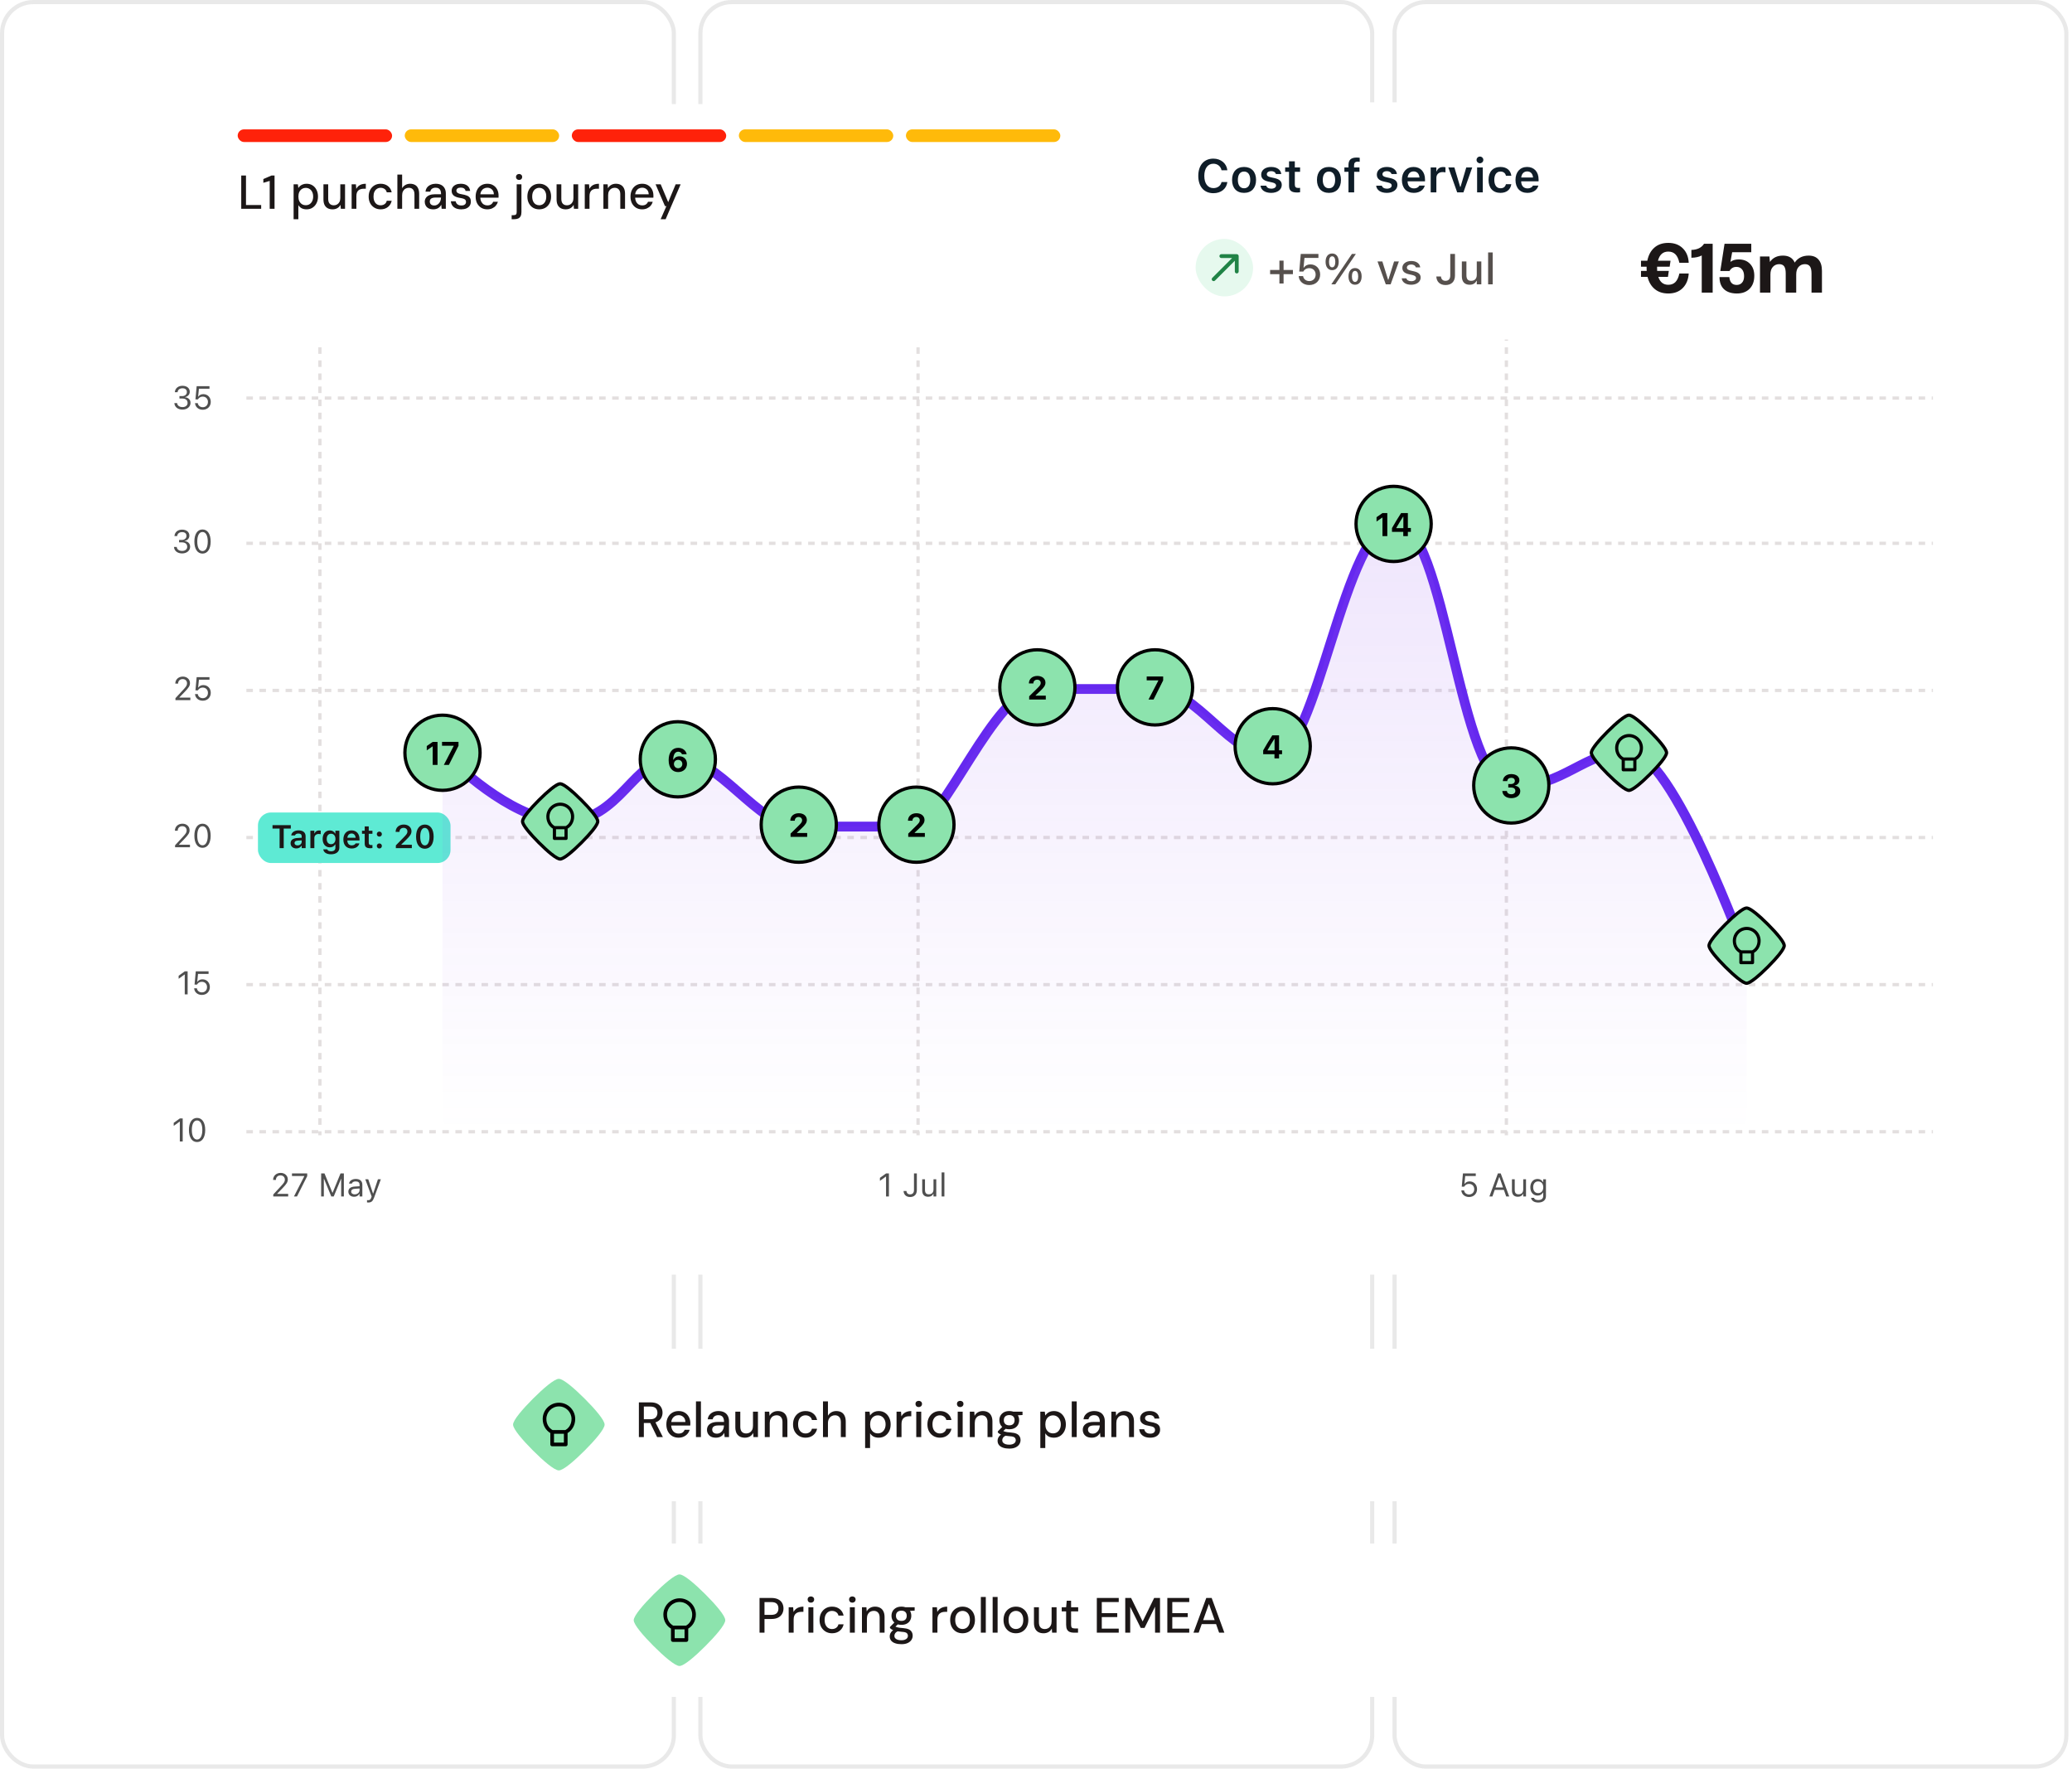 <svg width="498" height="425" viewBox="0 0 498 425" fill="none" xmlns="http://www.w3.org/2000/svg">
<rect opacity="0.1" x="0.5" y="0.5" width="161.46" height="424" rx="7.5" stroke="#1E1E1E"/>
<rect opacity="0.1" x="168.34" y="0.5" width="161.46" height="424" rx="7.5" stroke="#1E1E1E"/>
<rect opacity="0.1" x="335.18" y="0.5" width="161.46" height="424" rx="7.5" stroke="#1E1E1E"/>
<g filter="url(#filter0_dd_1554_73000)">
<rect x="28" y="51" width="441.556" height="252.005" rx="4.383" fill="white"/>
</g>
<path d="M43.776 132.99C42.633 132.99 41.893 132.354 41.82 131.479L41.816 131.433H42.48L42.483 131.472C42.537 132.016 43.039 132.392 43.776 132.392C44.501 132.392 44.996 131.986 44.996 131.399V131.391C44.996 130.712 44.509 130.332 43.734 130.332H43.039V129.749H43.703C44.363 129.749 44.823 129.343 44.823 128.79V128.783C44.823 128.203 44.443 127.87 43.768 127.87C43.116 127.87 42.652 128.215 42.594 128.775L42.591 128.813H41.927L41.931 128.775C42.019 127.874 42.733 127.271 43.768 127.271C44.823 127.271 45.517 127.858 45.517 128.698V128.706C45.517 129.389 45.034 129.857 44.344 130.002V130.018C45.149 130.087 45.698 130.589 45.698 131.376V131.383C45.698 132.308 44.885 132.99 43.776 132.99ZM48.67 133.029C47.447 133.029 46.718 131.913 46.718 130.133V130.125C46.718 128.345 47.447 127.233 48.67 127.233C49.894 127.233 50.631 128.345 50.631 130.125V130.133C50.631 131.913 49.894 133.029 48.67 133.029ZM48.67 132.427C49.465 132.427 49.936 131.544 49.936 130.133V130.125C49.936 128.714 49.465 127.839 48.67 127.839C47.877 127.839 47.412 128.714 47.412 130.125V130.133C47.412 131.544 47.877 132.427 48.67 132.427Z" fill="#4F4F4F"/>
<path d="M43.868 98.426C42.725 98.426 41.985 97.789 41.912 96.914L41.908 96.868H42.572L42.575 96.907C42.629 97.451 43.132 97.827 43.868 97.827C44.593 97.827 45.088 97.421 45.088 96.834V96.826C45.088 96.147 44.601 95.767 43.826 95.767H43.132V95.184H43.795C44.455 95.184 44.915 94.778 44.915 94.225V94.218C44.915 93.638 44.535 93.305 43.86 93.305C43.208 93.305 42.744 93.65 42.687 94.21L42.683 94.248H42.019L42.023 94.21C42.111 93.309 42.825 92.706 43.86 92.706C44.915 92.706 45.609 93.293 45.609 94.133V94.141C45.609 94.824 45.126 95.292 44.436 95.437V95.453C45.241 95.522 45.79 96.024 45.79 96.811V96.818C45.79 97.743 44.977 98.426 43.868 98.426ZM48.728 98.464C47.696 98.464 46.96 97.8 46.879 96.914L46.875 96.872H47.539L47.543 96.903C47.608 97.432 48.087 97.854 48.736 97.854C49.472 97.854 49.978 97.329 49.978 96.581V96.573C49.978 95.836 49.465 95.311 48.747 95.311C48.379 95.311 48.064 95.422 47.827 95.648C47.731 95.74 47.642 95.848 47.573 95.978H46.975L47.267 92.798H50.347V93.416H47.811L47.623 95.288H47.685C47.93 94.916 48.364 94.713 48.866 94.713C49.906 94.713 50.654 95.491 50.654 96.561V96.569C50.654 97.685 49.852 98.464 48.728 98.464Z" fill="#4F4F4F"/>
<path d="M42.169 168.25V167.774L44.041 165.749C44.746 164.985 44.954 164.698 44.954 164.214V164.207C44.954 163.624 44.559 163.186 43.906 163.186C43.243 163.186 42.802 163.62 42.802 164.272L42.798 164.279L42.138 164.276L42.13 164.272C42.134 163.29 42.894 162.584 43.952 162.584C44.919 162.584 45.659 163.24 45.659 164.134V164.141C45.659 164.774 45.387 165.235 44.386 166.266L43.128 167.567V167.628H45.751V168.25H42.169ZM48.728 168.38C47.696 168.38 46.96 167.716 46.879 166.83L46.875 166.788H47.539L47.543 166.819C47.608 167.348 48.087 167.77 48.736 167.77C49.472 167.77 49.978 167.245 49.978 166.497V166.489C49.978 165.752 49.465 165.227 48.747 165.227C48.379 165.227 48.064 165.338 47.827 165.564C47.731 165.656 47.642 165.764 47.573 165.894H46.975L47.267 162.714H50.347V163.332H47.811L47.623 165.204H47.685C47.93 164.832 48.364 164.628 48.866 164.628C49.906 164.628 50.654 165.407 50.654 166.477V166.485C50.654 167.601 49.852 168.38 48.728 168.38Z" fill="#4F4F4F"/>
<path d="M42.077 203.6V203.124L43.949 201.099C44.654 200.336 44.861 200.048 44.861 199.565V199.557C44.861 198.974 44.466 198.537 43.814 198.537C43.151 198.537 42.71 198.97 42.71 199.622L42.706 199.63L42.046 199.626L42.038 199.622C42.042 198.64 42.802 197.935 43.86 197.935C44.827 197.935 45.567 198.591 45.567 199.484V199.492C45.567 200.125 45.295 200.585 44.294 201.617L43.036 202.917V202.979H45.659V203.6H42.077ZM48.67 203.731C47.447 203.731 46.718 202.614 46.718 200.834V200.827C46.718 199.047 47.447 197.935 48.67 197.935C49.894 197.935 50.631 199.047 50.631 200.827V200.834C50.631 202.614 49.894 203.731 48.67 203.731ZM48.67 203.128C49.465 203.128 49.936 202.246 49.936 200.834V200.827C49.936 199.415 49.465 198.541 48.67 198.541C47.877 198.541 47.412 199.415 47.412 200.827V200.834C47.412 202.246 47.877 203.128 48.67 203.128Z" fill="#4F4F4F"/>
<path d="M44.404 238.951V234.183H44.343L42.935 235.204V234.475L44.408 233.416H45.095V238.951H44.404ZM48.513 239.082C47.481 239.082 46.744 238.418 46.664 237.532L46.66 237.49H47.324L47.327 237.52C47.393 238.05 47.872 238.472 48.52 238.472C49.257 238.472 49.763 237.946 49.763 237.198V237.191C49.763 236.454 49.249 235.929 48.532 235.929C48.164 235.929 47.849 236.04 47.611 236.266C47.515 236.358 47.427 236.466 47.358 236.596H46.76L47.051 233.416H50.131V234.034H47.596L47.408 235.906H47.469C47.715 235.533 48.148 235.33 48.651 235.33C49.69 235.33 50.438 236.109 50.438 237.179V237.187C50.438 238.303 49.637 239.082 48.513 239.082Z" fill="#4F4F4F"/>
<line x1="76.892" y1="61.481" x2="76.892" y2="272.802" stroke="#E3DFDF" stroke-width="0.786" stroke-dasharray="1.57 1.57"/>
<line x1="220.653" y1="61.481" x2="220.653" y2="272.802" stroke="#E3DFDF" stroke-width="0.786" stroke-dasharray="1.57 1.57"/>
<line x1="362.056" y1="61.481" x2="362.056" y2="272.802" stroke="#E3DFDF" stroke-width="0.786" stroke-dasharray="1.57 1.57"/>
<line x1="59.216" y1="130.557" x2="464.574" y2="130.557" stroke="#E3DFDF" stroke-width="0.786" stroke-dasharray="1.57 1.57"/>
<line x1="59.216" y1="95.654" x2="464.574" y2="95.654" stroke="#E3DFDF" stroke-width="0.786" stroke-dasharray="1.57 1.57"/>
<line x1="59.216" y1="165.908" x2="464.574" y2="165.908" stroke="#E3DFDF" stroke-width="0.786" stroke-dasharray="1.57 1.57"/>
<line x1="59.216" y1="201.259" x2="464.574" y2="201.259" stroke="#E3DFDF" stroke-width="0.786" stroke-dasharray="1.57 1.57"/>
<line x1="59.216" y1="236.61" x2="464.574" y2="236.61" stroke="#E3DFDF" stroke-width="0.786" stroke-dasharray="1.57 1.57"/>
<rect x="61.998" y="195.243" width="46.285" height="12.142" rx="3.142" fill="#5EEAD4"/>
<path d="M67.201 203.814V199.112H65.497V198.279H69.897V199.112H68.19V203.814H67.201ZM71.217 203.883C70.419 203.883 69.84 203.393 69.84 202.629V202.622C69.84 201.874 70.411 201.436 71.431 201.375L72.509 201.31V200.949C72.509 200.531 72.237 200.301 71.723 200.301C71.286 200.301 71.002 200.458 70.906 200.734L70.902 200.75H70.001L70.004 200.715C70.097 200.009 70.772 199.541 71.769 199.541C72.847 199.541 73.453 200.063 73.453 200.949V203.814H72.509V203.239H72.444C72.214 203.646 71.769 203.883 71.217 203.883ZM70.783 202.583C70.783 202.94 71.086 203.151 71.508 203.151C72.084 203.151 72.509 202.775 72.509 202.276V201.939L71.566 202C71.032 202.035 70.783 202.23 70.783 202.575V202.583ZM74.6 203.814V199.622H75.555V200.266H75.62C75.762 199.818 76.146 199.553 76.698 199.553C76.844 199.553 76.993 199.572 77.085 199.599V200.454C76.932 200.424 76.775 200.401 76.61 200.401C75.973 200.401 75.555 200.78 75.555 201.379V203.814H74.6ZM79.563 205.287C78.459 205.287 77.795 204.816 77.699 204.11L77.703 204.098H78.658L78.662 204.11C78.727 204.378 79.046 204.566 79.579 204.566C80.231 204.566 80.611 204.263 80.611 203.726V202.925H80.545C80.304 203.373 79.847 203.619 79.268 203.619C78.205 203.619 77.546 202.798 77.546 201.609V201.601C77.546 200.389 78.205 199.553 79.287 199.553C79.866 199.553 80.319 199.837 80.557 200.312H80.607V199.622H81.562V203.711C81.562 204.678 80.787 205.287 79.563 205.287ZM79.563 202.859C80.227 202.859 80.626 202.349 80.626 201.609V201.601C80.626 200.861 80.223 200.347 79.563 200.347C78.9 200.347 78.524 200.861 78.524 201.601V201.609C78.524 202.349 78.9 202.859 79.563 202.859ZM84.527 203.899C83.28 203.899 82.525 203.063 82.525 201.728V201.724C82.525 200.404 83.288 199.541 84.481 199.541C85.674 199.541 86.41 200.378 86.41 201.643V201.958H83.48C83.491 202.71 83.898 203.147 84.546 203.147C85.064 203.147 85.359 202.886 85.451 202.694L85.463 202.668H86.372L86.36 202.702C86.226 203.243 85.666 203.899 84.527 203.899ZM84.492 200.289C83.959 200.289 83.56 200.65 83.487 201.317H85.478C85.413 200.631 85.025 200.289 84.492 200.289ZM89.015 203.834C88.052 203.834 87.657 203.511 87.657 202.702V200.362H87.005V199.622H87.657V198.594H88.627V199.622H89.513V200.362H88.627V202.476C88.627 202.894 88.792 203.07 89.191 203.07C89.326 203.07 89.398 203.066 89.513 203.055V203.791C89.375 203.818 89.199 203.834 89.015 203.834ZM91.174 201.041C90.825 201.041 90.564 200.776 90.564 200.439C90.564 200.098 90.825 199.833 91.174 199.833C91.527 199.833 91.784 200.098 91.784 200.439C91.784 200.776 91.527 201.041 91.174 201.041ZM91.174 203.891C90.825 203.891 90.564 203.623 90.564 203.285C90.564 202.944 90.825 202.679 91.174 202.679C91.527 202.679 91.784 202.944 91.784 203.285C91.784 203.623 91.527 203.891 91.174 203.891ZM95.141 203.814V203.147L96.959 201.29C97.711 200.531 97.922 200.251 97.922 199.825V199.814C97.922 199.304 97.573 198.935 96.997 198.935C96.41 198.935 96.015 199.323 96.015 199.894L96.011 199.91L95.091 199.906L95.087 199.894C95.087 198.862 95.892 198.141 97.047 198.141C98.125 198.141 98.9 198.797 98.9 199.729V199.741C98.9 200.37 98.597 200.869 97.588 201.839L96.479 202.913V202.994H98.984V203.814H95.141ZM102.11 203.953C100.795 203.953 100.004 202.836 100.004 201.049V201.041C100.004 199.254 100.795 198.141 102.11 198.141C103.426 198.141 104.224 199.254 104.224 201.041V201.049C104.224 202.836 103.426 203.953 102.11 203.953ZM102.11 203.151C102.816 203.151 103.227 202.361 103.227 201.049V201.041C103.227 199.729 102.816 198.947 102.11 198.947C101.405 198.947 101.002 199.729 101.002 201.041V201.049C101.002 202.361 101.405 203.151 102.11 203.151Z" fill="#1C1717"/>
<path d="M106.351 180.496C111.583 186.126 124.758 197.386 135.605 197.386C149.165 197.386 152.307 181.847 162.52 181.847C172.732 181.847 182.159 198.629 191.586 198.629C201.013 198.629 213.19 198.629 219.867 198.629C226.544 198.629 239.114 165.57 249.326 165.57C259.539 165.57 268.573 165.57 278 165.57C287.427 165.57 295.891 181.847 306.192 181.847C316.493 181.847 323.17 125.506 335.347 125.506C347.523 125.506 350.666 189.138 363.235 189.138C375.804 189.138 380.91 180.496 391.516 180.496C402.121 180.496 419.404 229.375 419.796 229.48" stroke="#6528EF" stroke-width="2.357" stroke-linejoin="round"/>
<path opacity="0.15" d="M135.605 197.386C128.316 197.386 119.975 192.302 113.701 187.258C110.919 185.021 106.351 186.924 106.351 190.494V268.088C106.351 270.257 108.11 272.016 110.279 272.016H415.868C418.038 272.016 419.796 270.257 419.796 268.088V232.494C419.796 230.716 419.308 228.375 418.657 226.72L418.499 226.318C414.239 215.479 400.488 180.496 391.516 180.496C380.91 180.496 375.804 189.138 363.235 189.138C350.666 189.138 347.523 125.506 335.347 125.506C323.17 125.506 316.493 181.847 306.192 181.847C295.891 181.847 287.427 165.57 278 165.57H249.326C239.114 165.57 226.544 198.629 219.867 198.629H191.586C182.159 198.629 172.732 181.847 162.52 181.847C152.307 181.847 149.165 197.386 135.605 197.386Z" fill="url(#paint0_linear_1554_73000)"/>
<line x1="59.216" y1="271.961" x2="464.574" y2="271.961" stroke="#E3DFDF" stroke-width="0.786" stroke-dasharray="1.57 1.57"/>
<path d="M43.22 274.302V269.534H43.159L41.751 270.555V269.826L43.224 268.767H43.911V274.302H43.22ZM47.363 274.433C46.139 274.433 45.41 273.316 45.41 271.537V271.529C45.41 269.749 46.139 268.637 47.363 268.637C48.587 268.637 49.323 269.749 49.323 271.529V271.537C49.323 273.316 48.587 274.433 47.363 274.433ZM47.363 273.83C48.157 273.83 48.629 272.948 48.629 271.537V271.529C48.629 270.117 48.157 269.243 47.363 269.243C46.569 269.243 46.105 270.117 46.105 271.529V271.537C46.105 272.948 46.569 273.83 47.363 273.83Z" fill="#4F4F4F"/>
<path d="M65.68 287.513V287.038L67.552 285.012C68.258 284.249 68.465 283.961 68.465 283.478V283.47C68.465 282.887 68.07 282.45 67.418 282.45C66.754 282.45 66.313 282.883 66.313 283.535L66.309 283.543L65.649 283.539L65.641 283.535C65.645 282.553 66.405 281.848 67.463 281.848C68.43 281.848 69.171 282.504 69.171 283.397V283.405C69.171 284.038 68.898 284.498 67.897 285.53L66.639 286.83V286.892H69.263V287.513H65.68ZM70.651 287.513L73.137 282.649V282.596H70.175V281.978H73.839V282.619L71.376 287.513H70.651ZM77.191 287.513V281.978H77.993L79.888 286.596H79.949L81.844 281.978H82.646V287.513H82.001V283.286H81.959L80.21 287.513H79.627L77.878 283.286H77.836V287.513H77.191ZM85.108 287.586C84.322 287.586 83.728 287.11 83.728 286.359V286.351C83.728 285.614 84.272 285.189 85.235 285.131L86.42 285.058V284.682C86.42 284.172 86.109 283.896 85.492 283.896C84.997 283.896 84.671 284.08 84.564 284.402L84.56 284.414H83.892L83.896 284.391C84.004 283.743 84.633 283.305 85.515 283.305C86.524 283.305 87.088 283.823 87.088 284.682V287.513H86.42V286.903H86.359C86.098 287.344 85.665 287.586 85.108 287.586ZM84.41 286.343C84.41 286.761 84.767 287.007 85.246 287.007C85.925 287.007 86.42 286.562 86.42 285.971V285.595L85.316 285.664C84.686 285.703 84.41 285.925 84.41 286.336V286.343ZM88.507 288.963C88.419 288.963 88.304 288.955 88.212 288.94V288.392C88.292 288.407 88.396 288.411 88.488 288.411C88.868 288.411 89.098 288.238 89.247 287.763L89.324 287.517L87.793 283.378H88.507L89.642 286.781H89.704L90.835 283.378H91.537L89.922 287.766C89.581 288.695 89.24 288.963 88.507 288.963Z" fill="#4F4F4F"/>
<path d="M212.958 287.513V282.745H212.897L211.489 283.766V283.037L212.962 281.978H213.649V287.513H212.958ZM218.731 287.644C217.772 287.644 217.232 287.049 217.174 286.255L217.17 286.201H217.861L217.865 286.24C217.907 286.658 218.179 287.007 218.728 287.007C219.341 287.007 219.671 286.642 219.671 285.967V281.978H220.362V285.975C220.362 287.022 219.756 287.644 218.731 287.644ZM223.074 287.586C222.134 287.586 221.65 287.034 221.65 286.056V283.378H222.318V285.894C222.318 286.639 222.586 286.995 223.246 286.995C223.975 286.995 224.362 286.55 224.362 285.825V283.378H225.03V287.513H224.362V286.896H224.301C224.098 287.337 223.68 287.586 223.074 287.586ZM226.315 287.513V281.736H226.982V287.513H226.315Z" fill="#4F4F4F"/>
<path d="M353.079 287.644C352.047 287.644 351.31 286.98 351.23 286.094L351.226 286.052H351.89L351.894 286.082C351.959 286.612 352.438 287.034 353.086 287.034C353.823 287.034 354.329 286.508 354.329 285.76V285.753C354.329 285.016 353.815 284.491 353.098 284.491C352.73 284.491 352.415 284.602 352.177 284.828C352.081 284.92 351.993 285.028 351.924 285.158H351.326L351.617 281.978H354.698V282.596H352.162L351.974 284.468H352.035C352.281 284.095 352.714 283.892 353.217 283.892C354.256 283.892 355.004 284.671 355.004 285.741V285.749C355.004 286.865 354.203 287.644 353.079 287.644ZM357.973 287.513L360.014 281.978H360.697L362.737 287.513H362.012L361.456 285.929H359.254L358.698 287.513H357.973ZM360.325 282.872L359.458 285.342H361.253L360.386 282.872H360.325ZM364.816 287.586C363.877 287.586 363.393 287.034 363.393 286.056V283.378H364.061V285.894C364.061 286.639 364.329 286.995 364.989 286.995C365.718 286.995 366.105 286.55 366.105 285.825V283.378H366.773V287.513H366.105V286.896H366.044C365.841 287.337 365.423 287.586 364.816 287.586ZM369.722 288.971C368.725 288.971 368.088 288.522 367.985 287.843L367.993 287.839H368.683L368.687 287.843C368.76 288.158 369.128 288.38 369.722 288.38C370.463 288.38 370.904 288.031 370.904 287.421V286.585H370.843C370.582 287.041 370.114 287.298 369.546 287.298C368.476 287.298 367.812 286.47 367.812 285.311V285.304C367.812 284.145 368.48 283.305 369.561 283.305C370.144 283.305 370.597 283.593 370.85 284.061H370.896V283.378H371.564V287.456C371.564 288.38 370.85 288.971 369.722 288.971ZM369.692 286.708C370.459 286.708 370.919 286.132 370.919 285.311V285.304C370.919 284.483 370.455 283.896 369.692 283.896C368.925 283.896 368.495 284.483 368.495 285.304V285.311C368.495 286.132 368.925 286.708 369.692 286.708Z" fill="#4F4F4F"/>
<circle cx="106.351" cy="180.889" r="9.034" fill="#8CE3AD" stroke="black" stroke-width="0.786"/>
<path d="M103.998 183.815V179.373H103.929L102.571 180.317V179.273L104.002 178.28H105.157V183.815H103.998ZM106.674 183.815L109.033 179.266V179.2H106.241V178.276H110.199V179.212L107.886 183.815H106.674Z" fill="black"/>
<circle cx="162.913" cy="182.461" r="9.034" fill="#8CE3AD" stroke="black" stroke-width="0.786"/>
<path d="M162.994 185.528C161.709 185.528 160.708 184.619 160.708 182.67V182.663C160.708 180.81 161.582 179.709 162.998 179.709C164.068 179.709 164.866 180.342 165.034 181.209L165.042 181.247H163.911L163.895 181.213C163.765 180.868 163.45 180.634 163.001 180.634C162.2 180.634 161.851 181.42 161.808 182.425C161.805 182.467 161.805 182.509 161.805 182.552H161.881C162.081 182.122 162.545 181.742 163.308 181.742C164.386 181.742 165.115 182.509 165.115 183.557V183.564C165.115 184.696 164.24 185.528 162.994 185.528ZM161.977 183.58C161.977 184.163 162.422 184.611 162.986 184.611C163.546 184.611 163.995 184.17 163.995 183.603V183.595C163.995 183.016 163.573 182.594 162.994 182.594C162.422 182.594 161.977 183.004 161.977 183.576V183.58Z" fill="black"/>
<circle cx="191.98" cy="198.172" r="9.034" fill="#8CE3AD" stroke="black" stroke-width="0.786"/>
<path d="M190.012 201.098V200.319L191.796 198.558C192.574 197.803 192.785 197.523 192.785 197.135V197.124C192.785 196.652 192.463 196.322 191.934 196.322C191.393 196.322 191.021 196.683 191.021 197.208V197.227H189.95L189.947 197.212C189.947 196.149 190.775 195.421 191.987 195.421C193.127 195.421 193.924 196.073 193.924 197.028V197.039C193.924 197.668 193.598 198.19 192.59 199.122L191.565 200.077V200.166H194.005V201.098H190.012Z" fill="black"/>
<circle cx="220.261" cy="198.172" r="9.034" fill="#8CE3AD" stroke="black" stroke-width="0.786"/>
<path d="M218.292 201.098V200.319L220.076 198.558C220.854 197.803 221.065 197.523 221.065 197.135V197.124C221.065 196.652 220.743 196.322 220.214 196.322C219.673 196.322 219.301 196.683 219.301 197.208V197.227H218.231L218.227 197.212C218.227 196.149 219.055 195.421 220.268 195.421C221.407 195.421 222.205 196.073 222.205 197.028V197.039C222.205 197.668 221.879 198.19 220.87 199.122L219.846 200.077V200.166H222.285V201.098H218.292Z" fill="black"/>
<circle cx="249.326" cy="165.177" r="9.034" fill="#8CE3AD" stroke="black" stroke-width="0.786"/>
<path d="M247.359 168.104V167.325L249.142 165.565C249.921 164.809 250.132 164.529 250.132 164.142V164.13C250.132 163.658 249.81 163.328 249.28 163.328C248.739 163.328 248.367 163.689 248.367 164.214V164.234H247.297L247.293 164.218C247.293 163.156 248.122 162.427 249.334 162.427C250.473 162.427 251.271 163.079 251.271 164.034V164.046C251.271 164.675 250.945 165.196 249.936 166.129L248.912 167.084V167.172H251.352V168.104H247.359Z" fill="black"/>
<circle cx="277.607" cy="165.177" r="9.034" fill="#8CE3AD" stroke="black" stroke-width="0.786"/>
<path d="M276.038 168.104L278.397 163.555V163.49H275.605V162.565H279.563V163.501L277.25 168.104H276.038Z" fill="black"/>
<circle cx="305.889" cy="179.318" r="9.034" fill="#8CE3AD" stroke="black" stroke-width="0.786"/>
<path d="M306.314 182.243V181.227H303.602V180.318C304.304 179.071 305.055 177.843 305.792 176.708H307.418V180.298H308.139V181.227H307.418V182.243H306.314ZM304.645 180.329H306.337V177.586H306.275C305.738 178.411 305.144 179.374 304.645 180.268V180.329Z" fill="black"/>
<circle cx="334.954" cy="125.899" r="9.034" fill="#8CE3AD" stroke="black" stroke-width="0.786"/>
<path d="M332.275 128.825V124.383H332.206L330.848 125.326V124.283L332.279 123.29H333.434V128.825H332.275ZM337.272 128.825V127.808H334.56V126.899C335.262 125.652 336.014 124.425 336.75 123.29H338.376V126.88H339.098V127.808H338.376V128.825H337.272ZM335.603 126.911H337.295V124.168H337.233C336.696 124.993 336.102 125.956 335.603 126.849V126.911Z" fill="black"/>
<circle cx="363.235" cy="188.745" r="9.034" fill="#8CE3AD" stroke="black" stroke-width="0.786"/>
<path d="M363.235 191.793C361.985 191.793 361.16 191.122 361.083 190.132L361.079 190.082H362.188L362.192 190.125C362.242 190.554 362.637 190.861 363.235 190.861C363.826 190.861 364.213 190.531 364.213 190.063V190.056C364.213 189.526 363.818 189.235 363.147 189.235H362.514V188.41H363.131C363.714 188.41 364.09 188.103 364.09 187.654V187.647C364.09 187.186 363.772 186.902 363.227 186.902C362.683 186.902 362.318 187.198 362.272 187.658L362.268 187.693H361.202L361.206 187.647C361.286 186.657 362.065 186.013 363.227 186.013C364.416 186.013 365.184 186.611 365.184 187.493V187.501C365.184 188.191 364.677 188.64 364.029 188.774V188.797C364.854 188.874 365.391 189.35 365.391 190.102V190.109C365.391 191.114 364.528 191.793 363.235 191.793Z" fill="black"/>
<path d="M134.631 206.449C135.523 206.449 137.743 204.522 139.755 202.51C141.767 200.496 143.694 198.277 143.694 197.385C143.694 196.493 141.767 194.274 139.755 192.262C137.741 190.25 135.522 188.324 134.631 188.324C133.741 188.324 131.52 190.25 129.508 192.262C127.496 194.274 125.569 196.493 125.569 197.385C125.569 198.278 127.496 200.496 129.508 202.509C131.52 204.52 133.739 206.449 134.631 206.449Z" fill="#8CE3AD"/>
<path d="M134.632 206.813C134.116 206.813 133.36 206.401 132.252 205.516C131.406 204.839 130.367 203.89 129.247 202.77C128.127 201.65 127.178 200.611 126.501 199.764C125.945 199.067 125.205 198.063 125.205 197.385C125.205 196.708 125.945 195.704 126.501 195.007C127.178 194.16 128.127 193.121 129.247 192.001C130.366 190.882 131.405 189.933 132.252 189.256C132.949 188.699 133.954 187.959 134.632 187.959C135.309 187.959 136.313 188.699 137.009 189.256C137.856 189.932 138.896 190.881 140.016 192.001C141.136 193.121 142.085 194.16 142.762 195.007C143.318 195.704 144.058 196.708 144.058 197.385C144.058 197.901 143.646 198.656 142.762 199.764C142.086 200.61 141.137 201.65 140.017 202.771C138.897 203.89 137.858 204.84 137.011 205.516C135.903 206.401 135.147 206.813 134.632 206.813ZM134.632 188.738C134.518 188.738 134.047 188.819 132.739 189.864C131.914 190.523 130.897 191.452 129.798 192.551C128.698 193.651 127.769 194.668 127.11 195.493C126.065 196.801 125.984 197.272 125.984 197.385C125.984 197.498 126.065 197.97 127.11 199.278C127.769 200.102 128.698 201.12 129.798 202.219C130.898 203.319 131.915 204.249 132.739 204.907C134.048 205.953 134.518 206.035 134.631 206.035C134.744 206.035 135.215 205.953 136.524 204.908C137.348 204.249 138.365 203.32 139.465 202.221C140.565 201.12 141.494 200.102 142.152 199.278C143.198 197.97 143.279 197.498 143.279 197.385C143.279 197.272 143.198 196.801 142.152 195.493C141.494 194.668 140.564 193.651 139.465 192.551C138.365 191.452 137.347 190.523 136.523 189.864C135.214 188.819 134.744 188.738 134.631 188.738H134.632Z" fill="black"/>
<path d="M134.654 192.877C136.5 192.877 138.002 194.382 138.002 196.23C138.002 196.871 137.838 197.487 137.529 198.01C137.258 198.47 136.881 198.85 136.43 199.12V201.452C136.43 201.454 136.429 201.458 136.429 201.46C136.429 201.464 136.43 201.467 136.43 201.47C136.43 201.68 136.26 201.849 136.051 201.849H133.258C133.049 201.849 132.879 201.68 132.879 201.47C132.879 201.467 132.88 201.464 132.88 201.46C132.88 201.458 132.879 201.454 132.879 201.452V199.12C132.427 198.85 132.05 198.47 131.779 198.01C131.471 197.487 131.307 196.871 131.307 196.23C131.307 194.382 132.809 192.877 134.654 192.877ZM133.637 201.09H135.673V199.271H133.637V201.09ZM134.654 193.636C133.226 193.636 132.064 194.801 132.064 196.231C132.065 196.736 132.192 197.218 132.432 197.625C132.654 198.001 132.97 198.306 133.348 198.512H135.961C136.339 198.306 136.656 198.001 136.878 197.625C137.118 197.218 137.244 196.736 137.244 196.231C137.244 194.801 136.082 193.636 134.654 193.636Z" fill="black"/>
<path d="M391.515 189.951C392.407 189.951 394.627 188.024 396.639 186.012C398.651 183.999 400.578 181.78 400.578 180.888C400.578 179.996 398.651 177.777 396.639 175.764C394.625 173.753 392.405 171.826 391.515 171.826C390.625 171.826 388.404 173.753 386.392 175.764C384.38 177.777 382.453 179.996 382.453 180.888C382.453 181.78 384.379 183.999 386.392 186.011C388.404 188.023 390.623 189.951 391.515 189.951Z" fill="#8CE3AD"/>
<path d="M391.515 190.316C391 190.316 390.244 189.903 389.136 189.018C388.29 188.342 387.251 187.392 386.13 186.272C385.011 185.152 384.062 184.113 383.385 183.266C382.828 182.57 382.088 181.565 382.088 180.888C382.088 180.211 382.828 179.206 383.385 178.509C384.061 177.663 385.011 176.623 386.13 175.504C387.25 174.384 388.289 173.435 389.136 172.759C389.833 172.202 390.838 171.462 391.515 171.462C392.193 171.462 393.196 172.202 393.893 172.759C394.74 173.435 395.78 174.384 396.9 175.503C398.02 176.623 398.969 177.663 399.646 178.509C400.202 179.206 400.942 180.211 400.942 180.888C400.942 181.403 400.53 182.159 399.646 183.266C398.97 184.113 398.021 185.152 396.9 186.273C395.781 187.393 394.741 188.342 393.895 189.019C392.787 189.904 392.031 190.316 391.515 190.316ZM391.515 172.24C391.402 172.24 390.931 172.322 389.623 173.367C388.798 174.026 387.781 174.955 386.682 176.054C385.582 177.154 384.653 178.171 383.994 178.995C382.949 180.303 382.868 180.775 382.868 180.888C382.868 181.001 382.949 181.472 383.994 182.781C384.653 183.605 385.582 184.622 386.682 185.722C387.782 186.822 388.799 187.751 389.623 188.41C390.931 189.456 391.402 189.537 391.515 189.537C391.628 189.537 392.099 189.456 393.408 188.411C394.232 187.752 395.249 186.822 396.349 185.723C397.449 184.622 398.378 183.605 399.036 182.781C400.081 181.472 400.163 181.001 400.163 180.888C400.163 180.775 400.081 180.303 399.036 178.995C398.378 178.17 397.448 177.153 396.349 176.054C395.248 174.955 394.231 174.025 393.406 173.367C392.098 172.322 391.628 172.24 391.515 172.24H391.515Z" fill="black"/>
<path d="M391.538 176.38C393.384 176.38 394.886 177.884 394.886 179.732C394.886 180.373 394.722 180.989 394.413 181.513C394.142 181.972 393.765 182.352 393.313 182.622V184.954C393.313 184.957 393.313 184.96 393.312 184.963C393.313 184.966 393.313 184.969 393.313 184.973C393.313 185.182 393.144 185.352 392.935 185.352H390.142C389.932 185.352 389.763 185.182 389.763 184.973C389.763 184.969 389.764 184.966 389.764 184.963C389.764 184.96 389.763 184.957 389.763 184.954V182.622C389.311 182.353 388.934 181.972 388.663 181.513C388.354 180.989 388.19 180.373 388.19 179.732C388.191 177.884 389.693 176.38 391.538 176.38ZM390.521 184.593H392.557V182.773H390.521V184.593ZM391.538 177.139C390.11 177.139 388.948 178.303 388.948 179.733C388.948 180.238 389.076 180.72 389.315 181.127C389.537 181.503 389.853 181.808 390.231 182.015H392.845C393.223 181.808 393.54 181.504 393.762 181.127C394.001 180.72 394.128 180.238 394.128 179.733C394.128 178.303 392.966 177.139 391.538 177.139Z" fill="black"/>
<path d="M419.796 236.3C420.688 236.3 422.908 234.373 424.92 232.362C426.932 230.348 428.859 228.129 428.859 227.237C428.859 226.345 426.932 224.126 424.92 222.114C422.906 220.102 420.686 218.175 419.796 218.175C418.906 218.175 416.684 220.102 414.672 222.114C412.66 224.126 410.733 226.345 410.733 227.237C410.733 228.129 412.66 230.348 414.672 232.36C416.684 234.372 418.904 236.3 419.796 236.3Z" fill="#8CE3AD"/>
<path d="M419.796 236.665C419.281 236.665 418.525 236.253 417.417 235.367C416.571 234.691 415.531 233.741 414.411 232.621C413.291 231.501 412.342 230.462 411.666 229.616C411.109 228.919 410.369 227.914 410.369 227.237C410.369 226.56 411.109 225.555 411.666 224.859C412.342 224.012 413.291 222.973 414.411 221.853C415.53 220.734 416.57 219.784 417.417 219.108C418.114 218.551 419.119 217.811 419.796 217.811C420.474 217.811 421.477 218.551 422.174 219.108C423.021 219.784 424.06 220.733 425.181 221.852C426.301 222.972 427.25 224.012 427.926 224.858C428.483 225.555 429.223 226.56 429.223 227.237C429.223 227.752 428.811 228.508 427.926 229.616C427.251 230.462 426.301 231.501 425.181 232.622C424.062 233.742 423.022 234.691 422.175 235.368C421.068 236.253 420.312 236.665 419.796 236.665ZM419.796 218.59C419.683 218.59 419.212 218.671 417.904 219.716C417.079 220.375 416.062 221.304 414.962 222.403C413.863 223.503 412.934 224.52 412.275 225.344C411.23 226.652 411.148 227.124 411.148 227.237C411.148 227.35 411.23 227.821 412.275 229.13C412.934 229.954 413.863 230.971 414.962 232.071C416.062 233.171 417.08 234.1 417.904 234.759C419.212 235.805 419.683 235.886 419.796 235.886C419.909 235.886 420.38 235.805 421.688 234.76C422.513 234.101 423.53 233.172 424.63 232.072C425.729 230.971 426.659 229.954 427.317 229.13C428.362 227.821 428.443 227.35 428.443 227.237C428.443 227.124 428.362 226.652 427.317 225.344C426.658 224.52 425.729 223.503 424.63 222.403C423.529 221.304 422.512 220.374 421.687 219.716C420.379 218.671 419.909 218.59 419.796 218.59H419.796Z" fill="black"/>
<path d="M419.819 222.729C421.664 222.729 423.166 224.233 423.167 226.082C423.167 226.722 423.003 227.338 422.694 227.862C422.423 228.321 422.046 228.701 421.594 228.971V231.303C421.594 231.306 421.593 231.309 421.593 231.312C421.593 231.315 421.594 231.319 421.594 231.322C421.594 231.531 421.424 231.701 421.215 231.701H418.422C418.213 231.701 418.044 231.531 418.043 231.322C418.043 231.319 418.044 231.315 418.044 231.312C418.044 231.309 418.043 231.306 418.043 231.303V228.971C417.592 228.702 417.215 228.321 416.944 227.862C416.635 227.338 416.471 226.722 416.471 226.082C416.471 224.233 417.973 222.729 419.819 222.729ZM418.801 230.942H420.837V229.123H418.801V230.942ZM419.819 223.488C418.391 223.488 417.229 224.652 417.229 226.083C417.229 226.588 417.356 227.069 417.596 227.476C417.818 227.853 418.134 228.157 418.512 228.364H421.125C421.504 228.157 421.82 227.853 422.042 227.476C422.282 227.069 422.409 226.588 422.409 226.083C422.409 224.652 421.247 223.488 419.819 223.488Z" fill="black"/>
<rect x="386.802" y="73.658" width="12.569" height="12.569" rx="6.285" transform="rotate(-180 386.802 73.658)" fill="#E6F9EE"/>
<path fill-rule="evenodd" clip-rule="evenodd" d="M377.878 70.196C377.714 70.032 377.714 69.765 377.878 69.601L382.21 65.269L379.859 65.269C379.626 65.269 379.438 65.081 379.438 64.848C379.438 64.616 379.626 64.427 379.859 64.427L383.226 64.427C383.458 64.427 383.646 64.616 383.646 64.848L383.646 68.215C383.646 68.448 383.458 68.636 383.226 68.636C382.993 68.636 382.805 68.448 382.805 68.215L382.805 65.864L378.473 70.196C378.309 70.36 378.042 70.36 377.878 70.196Z" fill="#3ACF73"/>
<path d="M390.955 68.655V67.739H394.034V68.655H390.955ZM397.763 71.035C396.455 71.035 395.553 70.22 395.461 69.143L395.457 69.083H396.423L396.428 69.12C396.515 69.704 397.045 70.169 397.772 70.169C398.591 70.169 399.162 69.585 399.162 68.752V68.742C399.162 67.923 398.582 67.343 397.781 67.343C397.376 67.343 397.031 67.463 396.768 67.702C396.649 67.808 396.543 67.937 396.465 68.089H395.576L395.908 64.231H399.77V65.106H396.718L396.515 67.223H396.593C396.874 66.777 397.394 66.519 398.007 66.519C399.254 66.519 400.147 67.449 400.147 68.724V68.733C400.147 70.096 399.162 71.035 397.763 71.035ZM402.771 67.78C401.878 67.78 401.335 67.076 401.335 65.957V65.953C401.335 64.834 401.878 64.139 402.771 64.139C403.664 64.139 404.207 64.834 404.207 65.953V65.957C404.207 67.076 403.664 67.78 402.771 67.78ZM403.457 70.874H402.596L407.097 64.231H407.958L403.457 70.874ZM402.771 67.163C403.208 67.163 403.461 66.717 403.461 65.957V65.953C403.461 65.198 403.208 64.756 402.771 64.756C402.333 64.756 402.085 65.198 402.085 65.953V65.957C402.085 66.717 402.333 67.163 402.771 67.163ZM407.779 70.966C406.886 70.966 406.343 70.266 406.343 69.147V69.143C406.343 68.024 406.886 67.325 407.779 67.325C408.672 67.325 409.215 68.024 409.215 69.143V69.147C409.215 70.266 408.672 70.966 407.779 70.966ZM407.779 70.349C408.216 70.349 408.465 69.902 408.465 69.147V69.143C408.465 68.383 408.216 67.941 407.779 67.941C407.341 67.941 407.093 68.383 407.093 69.143V69.147C407.093 69.902 407.341 70.349 407.779 70.349ZM414.494 70.874L412.686 65.875H413.744L414.992 69.861H415.07L416.313 65.875H417.362L415.558 70.874H414.494ZM420.046 70.97C418.84 70.97 418.076 70.404 417.979 69.566V69.562H418.978L418.982 69.566C419.107 69.944 419.47 70.197 420.064 70.197C420.681 70.197 421.109 69.916 421.109 69.506V69.497C421.109 69.184 420.874 68.972 420.294 68.839L419.498 68.655C418.554 68.439 418.117 68.01 418.117 67.279V67.274C418.117 66.404 418.927 65.778 420.059 65.778C421.201 65.778 421.933 66.349 422.02 67.163V67.168H421.068V67.159C420.971 66.809 420.616 66.547 420.055 66.547C419.507 66.547 419.111 66.818 419.111 67.219V67.228C419.111 67.541 419.341 67.734 419.903 67.868L420.695 68.047C421.657 68.273 422.117 68.683 422.117 69.405V69.414C422.117 70.34 421.233 70.97 420.046 70.97ZM427.553 71.035C426.324 71.035 425.606 70.284 425.551 69.226L425.546 69.17H426.564L426.568 69.212C426.61 69.718 426.927 70.114 427.544 70.114C428.225 70.114 428.593 69.704 428.593 68.95V64.231H429.625V68.959C429.625 70.266 428.856 71.035 427.553 71.035ZM432.837 70.97C431.71 70.97 431.125 70.294 431.125 69.111V65.875H432.124V68.876C432.124 69.704 432.428 70.114 433.16 70.114C433.961 70.114 434.389 69.612 434.389 68.807V65.875H435.383V70.874H434.389V70.119H434.31C434.071 70.657 433.565 70.97 432.837 70.97ZM436.87 70.874V63.914H437.868V70.874H436.87Z" fill="#888381"/>
<g filter="url(#filter1_dd_1554_73000)">
<g clip-path="url(#clip0_1554_73000)">
<path d="M48 25.042C48 23.362 49.362 22 51.042 22H260.931C262.611 22 263.973 23.362 263.973 25.042V75.993C263.973 77.673 262.611 79.035 260.931 79.035H51.042C49.362 79.035 48 77.673 48 75.993V25.042Z" fill="white"/>
<rect x="57.126" y="28.084" width="37.111" height="3.042" rx="1.521" fill="#FF220A"/>
<rect x="97.278" y="28.084" width="37.111" height="3.042" rx="1.521" fill="#FFBA0A"/>
<rect x="137.431" y="28.084" width="37.111" height="3.042" rx="1.521" fill="#FF220A"/>
<rect x="177.583" y="28.084" width="37.111" height="3.042" rx="1.521" fill="#FFBA0A"/>
<rect x="217.736" y="28.084" width="37.111" height="3.042" rx="1.521" fill="#FFBA0A"/>
<path d="M57.981 47.167V39.183H59.122V46.266H62.772V47.167H57.981ZM64.823 47.167V40.472L63.295 40.928V40.027L65.245 39.183H65.987V47.167H64.823ZM70.567 49.677V41.293H71.594L71.708 42.183C71.83 41.992 71.978 41.821 72.153 41.669C72.335 41.517 72.552 41.395 72.803 41.304C73.062 41.205 73.358 41.156 73.693 41.156C74.24 41.156 74.719 41.289 75.13 41.555C75.541 41.821 75.86 42.186 76.088 42.65C76.316 43.114 76.43 43.643 76.43 44.236C76.43 44.829 76.313 45.358 76.077 45.822C75.849 46.278 75.529 46.639 75.119 46.905C74.708 47.171 74.233 47.304 73.693 47.304C73.237 47.304 72.837 47.217 72.495 47.042C72.16 46.859 71.898 46.608 71.708 46.289V49.677H70.567ZM73.499 46.312C73.841 46.312 74.145 46.228 74.411 46.061C74.678 45.886 74.887 45.643 75.039 45.331C75.191 45.019 75.267 44.654 75.267 44.236C75.267 43.81 75.191 43.441 75.039 43.129C74.887 42.818 74.678 42.578 74.411 42.411C74.145 42.236 73.841 42.148 73.499 42.148C73.141 42.148 72.83 42.236 72.564 42.411C72.297 42.578 72.088 42.818 71.936 43.129C71.792 43.441 71.719 43.806 71.719 44.224C71.719 44.65 71.792 45.019 71.936 45.331C72.088 45.643 72.297 45.886 72.564 46.061C72.83 46.228 73.141 46.312 73.499 46.312ZM79.93 47.304C79.482 47.304 79.094 47.217 78.767 47.042C78.44 46.867 78.185 46.601 78.002 46.243C77.828 45.886 77.74 45.441 77.74 44.909V41.293H78.881V44.783C78.881 45.3 78.999 45.688 79.234 45.947C79.478 46.206 79.812 46.335 80.238 46.335C80.535 46.335 80.797 46.266 81.025 46.129C81.261 45.993 81.447 45.795 81.584 45.536C81.721 45.278 81.79 44.958 81.79 44.578V41.293H82.93V47.167H81.915L81.835 46.209C81.668 46.551 81.417 46.822 81.082 47.019C80.755 47.209 80.371 47.304 79.93 47.304ZM84.514 47.167V41.293H85.541L85.632 42.377C85.769 42.11 85.944 41.886 86.157 41.703C86.377 41.521 86.632 41.384 86.921 41.293C87.218 41.202 87.552 41.156 87.925 41.156V42.354H87.389C87.153 42.354 86.932 42.384 86.727 42.445C86.522 42.498 86.335 42.593 86.168 42.73C86.008 42.859 85.883 43.038 85.792 43.266C85.7 43.494 85.655 43.78 85.655 44.122V47.167H84.514ZM91.483 47.304C90.928 47.304 90.433 47.175 90 46.916C89.567 46.658 89.224 46.3 88.973 45.844C88.73 45.38 88.608 44.848 88.608 44.247C88.608 43.624 88.73 43.084 88.973 42.627C89.224 42.164 89.567 41.802 90 41.544C90.433 41.285 90.928 41.156 91.483 41.156C92.183 41.156 92.768 41.342 93.24 41.715C93.711 42.08 94.011 42.578 94.141 43.209H92.954C92.878 42.867 92.704 42.601 92.43 42.411C92.156 42.221 91.837 42.126 91.472 42.126C91.152 42.126 90.863 42.209 90.605 42.377C90.346 42.536 90.141 42.772 89.989 43.084C89.844 43.388 89.772 43.768 89.772 44.224C89.772 44.567 89.814 44.871 89.897 45.137C89.989 45.396 90.106 45.616 90.251 45.799C90.403 45.974 90.582 46.107 90.787 46.198C91 46.289 91.228 46.335 91.472 46.335C91.722 46.335 91.947 46.293 92.145 46.209C92.35 46.126 92.525 46.004 92.669 45.844C92.814 45.677 92.909 45.479 92.954 45.251H94.141C94.011 45.867 93.707 46.365 93.228 46.745C92.757 47.118 92.175 47.304 91.483 47.304ZM95.509 47.167V38.954H96.65V42.228C96.847 41.894 97.114 41.631 97.448 41.441C97.783 41.251 98.152 41.156 98.555 41.156C99.019 41.156 99.414 41.247 99.741 41.43C100.068 41.605 100.315 41.875 100.482 42.24C100.657 42.597 100.745 43.05 100.745 43.597V47.167H99.615V43.723C99.615 43.198 99.498 42.802 99.262 42.536C99.026 42.263 98.692 42.126 98.258 42.126C97.961 42.126 97.692 42.198 97.448 42.342C97.205 42.479 97.011 42.684 96.866 42.958C96.722 43.224 96.65 43.551 96.65 43.939V47.167H95.509ZM104.164 47.304C103.7 47.304 103.313 47.224 103.001 47.065C102.697 46.898 102.468 46.677 102.316 46.403C102.164 46.122 102.088 45.822 102.088 45.502C102.088 45.122 102.187 44.795 102.385 44.521C102.582 44.247 102.864 44.038 103.229 43.894C103.594 43.749 104.027 43.677 104.529 43.677H106.012C106.012 43.319 105.967 43.027 105.875 42.799C105.784 42.571 105.643 42.399 105.453 42.285C105.263 42.164 105.012 42.103 104.7 42.103C104.366 42.103 104.081 42.183 103.845 42.342C103.617 42.502 103.472 42.738 103.411 43.05H102.271C102.316 42.647 102.449 42.304 102.67 42.023C102.898 41.742 103.191 41.529 103.548 41.384C103.906 41.232 104.29 41.156 104.7 41.156C105.24 41.156 105.689 41.251 106.046 41.441C106.411 41.631 106.685 41.901 106.868 42.251C107.058 42.593 107.153 43 107.153 43.472V47.167H106.149L106.058 46.187C105.982 46.346 105.883 46.495 105.761 46.631C105.647 46.761 105.51 46.879 105.351 46.985C105.199 47.084 105.024 47.16 104.826 47.213C104.628 47.274 104.408 47.304 104.164 47.304ZM104.381 46.38C104.617 46.38 104.83 46.331 105.02 46.232C105.218 46.126 105.389 45.989 105.533 45.822C105.678 45.647 105.788 45.449 105.864 45.228C105.94 45.008 105.982 44.78 105.989 44.544V44.475H104.643C104.324 44.475 104.062 44.517 103.856 44.601C103.659 44.677 103.514 44.787 103.423 44.932C103.339 45.076 103.297 45.24 103.297 45.422C103.297 45.62 103.339 45.791 103.423 45.935C103.506 46.072 103.628 46.183 103.788 46.266C103.955 46.342 104.153 46.38 104.381 46.38ZM110.889 47.304C110.365 47.304 109.92 47.224 109.555 47.065C109.19 46.898 108.908 46.669 108.71 46.38C108.513 46.084 108.395 45.745 108.357 45.365H109.509C109.547 45.548 109.619 45.715 109.726 45.867C109.832 46.019 109.98 46.145 110.171 46.243C110.368 46.335 110.608 46.38 110.889 46.38C111.133 46.38 111.338 46.346 111.505 46.278C111.673 46.202 111.798 46.099 111.882 45.97C111.965 45.84 112.007 45.696 112.007 45.536C112.007 45.316 111.954 45.145 111.847 45.023C111.741 44.901 111.589 44.81 111.391 44.749C111.193 44.681 110.95 44.624 110.661 44.578C110.357 44.532 110.076 44.468 109.817 44.384C109.558 44.3 109.334 44.194 109.144 44.065C108.961 43.935 108.817 43.772 108.71 43.574C108.604 43.377 108.551 43.141 108.551 42.867C108.551 42.532 108.638 42.236 108.813 41.977C108.996 41.719 109.25 41.517 109.577 41.373C109.904 41.228 110.296 41.156 110.752 41.156C111.406 41.156 111.927 41.308 112.315 41.612C112.703 41.909 112.931 42.331 113 42.878H111.893C111.855 42.627 111.737 42.434 111.539 42.297C111.342 42.152 111.076 42.08 110.741 42.08C110.399 42.08 110.136 42.148 109.954 42.285C109.779 42.415 109.691 42.586 109.691 42.799C109.691 42.943 109.733 43.076 109.817 43.198C109.908 43.312 110.053 43.411 110.25 43.494C110.448 43.571 110.703 43.635 111.015 43.688C111.456 43.757 111.836 43.852 112.155 43.974C112.475 44.088 112.722 44.259 112.897 44.487C113.079 44.715 113.167 45.038 113.159 45.456C113.167 45.837 113.076 46.167 112.885 46.449C112.695 46.723 112.429 46.935 112.087 47.088C111.752 47.232 111.353 47.304 110.889 47.304ZM117.113 47.304C116.566 47.304 116.083 47.179 115.665 46.928C115.247 46.669 114.916 46.312 114.672 45.856C114.437 45.392 114.319 44.856 114.319 44.247C114.319 43.631 114.437 43.091 114.672 42.627C114.908 42.164 115.235 41.802 115.653 41.544C116.079 41.285 116.574 41.156 117.136 41.156C117.707 41.156 118.19 41.285 118.585 41.544C118.988 41.795 119.296 42.133 119.509 42.559C119.722 42.985 119.828 43.456 119.828 43.974C119.828 44.05 119.828 44.129 119.828 44.213C119.828 44.297 119.825 44.392 119.817 44.498H115.151V43.688H118.699C118.684 43.186 118.528 42.799 118.231 42.525C117.935 42.243 117.566 42.103 117.125 42.103C116.821 42.103 116.539 42.175 116.281 42.319C116.03 42.464 115.824 42.677 115.665 42.958C115.513 43.232 115.437 43.582 115.437 44.008V44.339C115.437 44.772 115.513 45.141 115.665 45.445C115.817 45.742 116.018 45.97 116.269 46.129C116.528 46.282 116.809 46.358 117.113 46.358C117.494 46.358 117.794 46.282 118.015 46.129C118.243 45.977 118.414 45.764 118.528 45.491H119.669C119.57 45.84 119.402 46.152 119.167 46.426C118.939 46.692 118.65 46.905 118.3 47.065C117.958 47.224 117.562 47.304 117.113 47.304ZM122.976 49.677V48.707H123.421C123.702 48.707 123.9 48.65 124.014 48.536C124.128 48.422 124.185 48.232 124.185 47.966V41.293H125.326V47.989C125.326 48.384 125.257 48.707 125.12 48.958C124.991 49.209 124.797 49.392 124.539 49.506C124.28 49.62 123.968 49.677 123.603 49.677H122.976ZM124.767 40.243C124.546 40.243 124.364 40.175 124.219 40.038C124.082 39.901 124.014 39.726 124.014 39.513C124.014 39.308 124.082 39.141 124.219 39.011C124.364 38.875 124.546 38.806 124.767 38.806C124.98 38.806 125.155 38.875 125.292 39.011C125.436 39.141 125.508 39.308 125.508 39.513C125.508 39.726 125.436 39.901 125.292 40.038C125.155 40.175 124.98 40.243 124.767 40.243ZM129.591 47.304C129.043 47.304 128.553 47.179 128.119 46.928C127.694 46.669 127.359 46.308 127.116 45.844C126.872 45.38 126.751 44.844 126.751 44.236C126.751 43.612 126.872 43.072 127.116 42.616C127.367 42.152 127.705 41.795 128.131 41.544C128.564 41.285 129.059 41.156 129.614 41.156C130.169 41.156 130.659 41.285 131.085 41.544C131.511 41.795 131.846 42.152 132.089 42.616C132.332 43.072 132.454 43.612 132.454 44.236C132.454 44.844 132.332 45.38 132.089 45.844C131.846 46.308 131.507 46.669 131.074 46.928C130.64 47.179 130.146 47.304 129.591 47.304ZM129.591 46.323C129.91 46.323 130.196 46.247 130.446 46.095C130.705 45.935 130.91 45.7 131.062 45.388C131.215 45.076 131.291 44.688 131.291 44.224C131.291 43.761 131.215 43.377 131.062 43.072C130.918 42.761 130.716 42.529 130.458 42.377C130.207 42.217 129.926 42.137 129.614 42.137C129.302 42.137 129.017 42.217 128.758 42.377C128.5 42.529 128.294 42.761 128.142 43.072C127.99 43.377 127.914 43.761 127.914 44.224C127.914 44.688 127.99 45.076 128.142 45.388C128.294 45.7 128.496 45.935 128.747 46.095C129.005 46.247 129.287 46.323 129.591 46.323ZM135.963 47.304C135.514 47.304 135.126 47.217 134.799 47.042C134.472 46.867 134.217 46.601 134.035 46.243C133.86 45.886 133.773 45.441 133.773 44.909V41.293H134.913V44.783C134.913 45.3 135.031 45.688 135.267 45.947C135.51 46.206 135.845 46.335 136.271 46.335C136.567 46.335 136.83 46.266 137.058 46.129C137.294 45.993 137.48 45.795 137.617 45.536C137.754 45.278 137.822 44.958 137.822 44.578V41.293H138.963V47.167H137.948L137.868 46.209C137.7 46.551 137.449 46.822 137.115 47.019C136.788 47.209 136.404 47.304 135.963 47.304ZM140.547 47.167V41.293H141.573L141.664 42.377C141.801 42.11 141.976 41.886 142.189 41.703C142.41 41.521 142.664 41.384 142.953 41.293C143.25 41.202 143.585 41.156 143.957 41.156V42.354H143.421C143.185 42.354 142.965 42.384 142.76 42.445C142.554 42.498 142.368 42.593 142.201 42.73C142.041 42.859 141.915 43.038 141.824 43.266C141.733 43.494 141.687 43.78 141.687 44.122V47.167H140.547ZM145.025 47.167V41.293H146.051L146.12 42.24C146.295 41.905 146.546 41.643 146.873 41.453C147.207 41.255 147.595 41.156 148.036 41.156C148.485 41.156 148.873 41.247 149.2 41.43C149.527 41.605 149.778 41.871 149.953 42.228C150.135 42.578 150.226 43.023 150.226 43.563V47.167H149.086V43.677C149.086 43.167 148.964 42.783 148.721 42.525C148.485 42.259 148.154 42.126 147.728 42.126C147.439 42.126 147.177 42.194 146.941 42.331C146.705 42.468 146.515 42.666 146.371 42.924C146.234 43.183 146.165 43.502 146.165 43.882V47.167H145.025ZM154.331 47.304C153.784 47.304 153.301 47.179 152.882 46.928C152.464 46.669 152.133 46.312 151.89 45.856C151.654 45.392 151.536 44.856 151.536 44.247C151.536 43.631 151.654 43.091 151.89 42.627C152.126 42.164 152.453 41.802 152.871 41.544C153.297 41.285 153.791 41.156 154.354 41.156C154.924 41.156 155.407 41.285 155.803 41.544C156.206 41.795 156.514 42.133 156.727 42.559C156.939 42.985 157.046 43.456 157.046 43.974C157.046 44.05 157.046 44.129 157.046 44.213C157.046 44.297 157.042 44.392 157.035 44.498H152.369V43.688H155.917C155.901 43.186 155.746 42.799 155.449 42.525C155.152 42.243 154.784 42.103 154.342 42.103C154.038 42.103 153.757 42.175 153.498 42.319C153.247 42.464 153.042 42.677 152.882 42.958C152.73 43.232 152.654 43.582 152.654 44.008V44.339C152.654 44.772 152.73 45.141 152.882 45.445C153.034 45.742 153.236 45.97 153.487 46.129C153.746 46.282 154.027 46.358 154.331 46.358C154.711 46.358 155.012 46.282 155.232 46.129C155.46 45.977 155.631 45.764 155.746 45.491H156.886C156.787 45.84 156.62 46.152 156.384 46.426C156.156 46.692 155.867 46.905 155.517 47.065C155.175 47.224 154.78 47.304 154.331 47.304ZM158.787 49.677L160.167 46.529H159.825L157.567 41.293H158.799L160.601 45.582L162.392 41.293H163.589L159.985 49.677H158.787Z" fill="#1C1717"/>
</g>
</g>
<g filter="url(#filter2_dd_1554_73000)">
<rect x="277" y="22" width="172.727" height="57" rx="3.455" fill="white"/>
<path d="M291.64 43.834C289.398 43.834 288.005 42.244 288.005 39.689V39.678C288.005 37.113 289.392 35.528 291.634 35.528C293.432 35.528 294.797 36.669 294.984 38.286V38.33H293.597L293.591 38.308C293.389 37.37 292.632 36.751 291.634 36.751C290.291 36.751 289.452 37.875 289.452 39.673V39.684C289.452 41.487 290.291 42.611 291.64 42.611C292.643 42.611 293.389 42.052 293.591 41.18L293.597 41.153H294.984V41.191C294.776 42.776 293.465 43.834 291.64 43.834ZM299.008 43.757C297.21 43.757 296.124 42.584 296.124 40.643V40.632C296.124 38.708 297.226 37.529 299.008 37.529C300.795 37.529 301.891 38.702 301.891 40.632V40.643C301.891 42.584 300.8 43.757 299.008 43.757ZM299.008 42.65C299.956 42.65 300.493 41.909 300.493 40.648V40.638C300.493 39.377 299.951 38.631 299.008 38.631C298.059 38.631 297.517 39.377 297.517 40.638V40.648C297.517 41.909 298.059 42.65 299.008 42.65ZM305.526 43.757C304.002 43.757 303.081 43.055 302.966 42.041V42.03H304.32L304.325 42.041C304.468 42.458 304.868 42.748 305.548 42.748C306.228 42.748 306.699 42.441 306.699 41.992V41.981C306.699 41.63 306.436 41.4 305.778 41.252L304.808 41.032C303.667 40.78 303.125 40.243 303.125 39.36V39.355C303.125 38.275 304.111 37.529 305.526 37.529C306.984 37.529 307.856 38.253 307.943 39.223V39.234H306.661L306.655 39.218C306.556 38.839 306.162 38.532 305.52 38.532C304.912 38.532 304.473 38.828 304.473 39.278V39.283C304.473 39.634 304.725 39.848 305.372 39.996L306.343 40.21C307.516 40.473 308.07 40.972 308.07 41.844V41.855C308.07 42.995 307.001 43.757 305.526 43.757ZM311.759 43.664C310.383 43.664 309.818 43.203 309.818 42.046V38.702H308.886V37.644H309.818V36.175H311.205V37.644H312.472V38.702H311.205V41.723C311.205 42.321 311.441 42.573 312.011 42.573C312.203 42.573 312.307 42.567 312.472 42.551V43.603C312.274 43.642 312.022 43.664 311.759 43.664ZM319.412 43.757C317.614 43.757 316.528 42.584 316.528 40.643V40.632C316.528 38.708 317.63 37.529 319.412 37.529C321.199 37.529 322.296 38.702 322.296 40.632V40.643C322.296 42.584 321.205 43.757 319.412 43.757ZM319.412 42.65C320.36 42.65 320.898 41.909 320.898 40.648V40.638C320.898 39.377 320.355 38.631 319.412 38.631C318.464 38.631 317.921 39.377 317.921 40.638V40.648C317.921 41.909 318.464 42.65 319.412 42.65ZM324.105 43.636V38.702H323.123V37.644H324.105V37.052C324.105 35.857 324.708 35.271 326.045 35.271C326.336 35.271 326.582 35.287 326.802 35.325V36.279C326.698 36.263 326.528 36.252 326.336 36.252C325.694 36.252 325.448 36.559 325.448 37.129V37.644H326.747V38.702H325.47V43.636H324.105ZM333.32 43.757C331.796 43.757 330.875 43.055 330.76 42.041V42.03H332.114L332.119 42.041C332.262 42.458 332.662 42.748 333.342 42.748C334.022 42.748 334.493 42.441 334.493 41.992V41.981C334.493 41.63 334.23 41.4 333.572 41.252L332.602 41.032C331.462 40.78 330.919 40.243 330.919 39.36V39.355C330.919 38.275 331.906 37.529 333.32 37.529C334.778 37.529 335.65 38.253 335.738 39.223V39.234H334.455L334.449 39.218C334.351 38.839 333.956 38.532 333.314 38.532C332.706 38.532 332.267 38.828 332.267 39.278V39.283C332.267 39.634 332.52 39.848 333.166 39.996L334.137 40.21C335.31 40.473 335.864 40.972 335.864 41.844V41.855C335.864 42.995 334.795 43.757 333.32 43.757ZM339.805 43.757C338.024 43.757 336.944 42.562 336.944 40.654V40.648C336.944 38.763 338.035 37.529 339.739 37.529C341.444 37.529 342.497 38.724 342.497 40.533V40.983H338.309C338.325 42.057 338.906 42.682 339.833 42.682C340.573 42.682 340.995 42.31 341.126 42.035L341.143 41.997H342.442L342.426 42.046C342.234 42.819 341.433 43.757 339.805 43.757ZM339.756 38.598C338.994 38.598 338.424 39.114 338.32 40.067H341.165C341.072 39.086 340.518 38.598 339.756 38.598ZM343.862 43.636V37.644H345.227V38.565H345.32C345.523 37.924 346.071 37.546 346.861 37.546C347.069 37.546 347.283 37.573 347.414 37.611V38.834C347.195 38.79 346.97 38.757 346.735 38.757C345.825 38.757 345.227 39.3 345.227 40.155V43.636H343.862ZM350.232 43.636L348.1 37.644H349.558L350.945 42.304H351.038L352.414 37.644H353.85L351.729 43.636H350.232ZM355.703 36.641C355.254 36.641 354.886 36.285 354.886 35.835C354.886 35.391 355.254 35.029 355.703 35.029C356.147 35.029 356.515 35.391 356.515 35.835C356.515 36.285 356.147 36.641 355.703 36.641ZM355.018 43.636V37.644H356.383V43.636H355.018ZM360.632 43.757C358.828 43.757 357.764 42.589 357.764 40.632V40.621C357.764 38.686 358.823 37.529 360.626 37.529C362.167 37.529 363.088 38.384 363.241 39.623V39.645H361.953L361.947 39.629C361.821 39.048 361.377 38.631 360.632 38.631C359.7 38.631 359.151 39.366 359.151 40.621V40.632C359.151 41.904 359.705 42.65 360.632 42.65C361.339 42.65 361.772 42.326 361.942 41.696L361.953 41.674L363.241 41.668L363.23 41.712C363.033 42.94 362.15 43.757 360.632 43.757ZM367.106 43.757C365.324 43.757 364.244 42.562 364.244 40.654V40.648C364.244 38.763 365.335 37.529 367.04 37.529C368.745 37.529 369.798 38.724 369.798 40.533V40.983H365.609C365.626 42.057 366.207 42.682 367.133 42.682C367.873 42.682 368.296 42.31 368.427 42.035L368.444 41.997H369.743L369.726 42.046C369.534 42.819 368.734 43.757 367.106 43.757ZM367.057 38.598C366.295 38.598 365.724 39.114 365.62 40.067H368.465C368.372 39.086 367.819 38.598 367.057 38.598Z" fill="#0F1D28"/>
<rect x="301.182" y="68.636" width="13.818" height="13.818" rx="6.909" transform="rotate(-180 301.182 68.636)" fill="#E6F9EE"/>
<path fill-rule="evenodd" clip-rule="evenodd" d="M291.372 64.83C291.191 64.65 291.191 64.357 291.372 64.176L296.134 59.414L293.549 59.414C293.294 59.414 293.087 59.207 293.087 58.951C293.087 58.696 293.294 58.489 293.549 58.489L297.251 58.489C297.506 58.489 297.713 58.696 297.713 58.951L297.713 62.653C297.713 62.908 297.506 63.115 297.251 63.115C296.995 63.115 296.788 62.908 296.788 62.653L296.788 60.068L292.026 64.83C291.845 65.011 291.552 65.011 291.372 64.83Z" fill="#208346"/>
<path d="M305.266 63.288V62.281H307.503V60.035H308.505V62.281H310.747V63.288H308.505V65.535H307.503V63.288H305.266ZM314.673 65.905C313.236 65.905 312.244 65.009 312.143 63.825L312.138 63.759H313.201L313.206 63.8C313.302 64.442 313.884 64.953 314.684 64.953C315.584 64.953 316.212 64.311 316.212 63.395V63.385C316.212 62.484 315.574 61.846 314.694 61.846C314.248 61.846 313.869 61.978 313.58 62.241C313.449 62.357 313.332 62.499 313.246 62.666H312.27L312.634 58.425H316.88V59.387H313.525L313.302 61.715H313.388C313.697 61.224 314.269 60.94 314.942 60.94C316.313 60.94 317.295 61.963 317.295 63.364V63.374C317.295 64.872 316.212 65.905 314.673 65.905ZM320.179 62.327C319.197 62.327 318.6 61.553 318.6 60.323V60.318C318.6 59.088 319.197 58.324 320.179 58.324C321.161 58.324 321.758 59.088 321.758 60.318V60.323C321.758 61.553 321.161 62.327 320.179 62.327ZM320.933 65.728H319.987L324.936 58.425H325.882L320.933 65.728ZM320.179 61.649C320.66 61.649 320.938 61.158 320.938 60.323V60.318C320.938 59.488 320.66 59.002 320.179 59.002C319.698 59.002 319.425 59.488 319.425 60.318V60.323C319.425 61.158 319.698 61.649 320.179 61.649ZM325.685 65.829C324.703 65.829 324.106 65.06 324.106 63.83V63.825C324.106 62.595 324.703 61.826 325.685 61.826C326.666 61.826 327.264 62.595 327.264 63.825V63.83C327.264 65.06 326.666 65.829 325.685 65.829ZM325.685 65.151C326.165 65.151 326.439 64.66 326.439 63.83V63.825C326.439 62.99 326.165 62.504 325.685 62.504C325.204 62.504 324.931 62.99 324.931 63.825V63.83C324.931 64.66 325.204 65.151 325.685 65.151ZM333.068 65.728L331.079 60.232H332.243L333.614 64.614H333.7L335.067 60.232H336.22L334.237 65.728H333.068ZM339.171 65.834C337.845 65.834 337.005 65.211 336.899 64.29V64.285H337.997L338.002 64.29C338.138 64.705 338.538 64.984 339.191 64.984C339.869 64.984 340.34 64.675 340.34 64.225V64.215C340.34 63.87 340.081 63.638 339.444 63.491L338.568 63.288C337.531 63.051 337.05 62.58 337.05 61.775V61.77C337.05 60.814 337.941 60.126 339.186 60.126C340.441 60.126 341.245 60.753 341.342 61.649V61.654H340.294V61.644C340.188 61.259 339.798 60.971 339.181 60.971C338.579 60.971 338.143 61.269 338.143 61.71V61.72C338.143 62.064 338.396 62.276 339.014 62.423L339.884 62.62C340.942 62.868 341.448 63.319 341.448 64.113V64.123C341.448 65.141 340.476 65.834 339.171 65.834ZM347.424 65.905C346.073 65.905 345.284 65.08 345.223 63.916L345.218 63.855H346.336L346.341 63.901C346.387 64.457 346.736 64.893 347.414 64.893C348.163 64.893 348.568 64.442 348.568 63.612V58.425H349.701V63.622C349.701 65.06 348.856 65.905 347.424 65.905ZM353.233 65.834C351.994 65.834 351.351 65.09 351.351 63.789V60.232H352.449V63.531C352.449 64.442 352.783 64.893 353.588 64.893C354.468 64.893 354.939 64.341 354.939 63.455V60.232H356.032V65.728H354.939V64.898H354.853C354.59 65.49 354.033 65.834 353.233 65.834ZM357.666 65.728V58.076H358.764V65.728H357.666Z" fill="#56504D"/>
<path d="M400.974 67.935C399.661 67.935 398.579 67.584 397.726 66.881C396.874 66.179 396.293 65.2 395.982 63.945H394.41V62.511H395.775C395.763 62.373 395.757 62.154 395.757 61.855V61.492H394.41V60.058H395.93C396.195 58.723 396.759 57.675 397.623 56.915C398.486 56.155 399.598 55.775 400.956 55.775C402.419 55.775 403.588 56.212 404.463 57.087C405.338 57.951 405.81 59.108 405.879 60.559H403.634C403.426 59.615 403.104 58.93 402.666 58.504C402.229 58.078 401.665 57.865 400.974 57.865C399.696 57.865 398.866 58.596 398.486 60.058H401.509L401.302 61.492H398.279V61.855C398.279 62.154 398.285 62.373 398.296 62.511H401.095L400.887 63.945H398.573C398.987 65.212 399.788 65.845 400.974 65.845C401.665 65.845 402.229 65.632 402.666 65.206C403.104 64.768 403.426 64.077 403.634 63.133H405.879C405.787 64.584 405.309 65.747 404.446 66.622C403.582 67.497 402.425 67.935 400.974 67.935ZM409.009 67.728V58.797C408.364 59.143 407.535 59.327 406.521 59.35V57.468C407.961 57.422 408.974 56.926 409.561 55.982H411.634V67.728H409.009ZM417.46 67.935C416.136 67.935 415.105 67.595 414.368 66.916C413.643 66.236 413.28 65.263 413.28 63.997H415.646C415.761 65.252 416.349 65.879 417.408 65.879C417.938 65.879 418.364 65.701 418.686 65.344C419.02 64.975 419.187 64.451 419.187 63.772C419.187 63.07 419.02 62.523 418.686 62.131C418.352 61.74 417.909 61.544 417.356 61.544C416.608 61.544 416.049 61.872 415.681 62.528H413.47L414.489 55.982H420.914V58.02H416.32L415.905 60.335C416.435 59.943 417.091 59.748 417.874 59.748C419.037 59.748 419.953 60.105 420.621 60.818C421.3 61.521 421.64 62.477 421.64 63.686C421.64 64.998 421.266 66.035 420.517 66.795C419.769 67.555 418.75 67.935 417.46 67.935ZM423.011 67.728V59.039H425.274L425.395 60.352C426.097 59.339 427.139 58.832 428.521 58.832C429.926 58.832 430.87 59.391 431.354 60.508C432.114 59.391 433.231 58.832 434.705 58.832C435.741 58.832 436.53 59.149 437.071 59.782C437.624 60.404 437.9 61.308 437.9 62.494V67.728H435.396V63.116C435.396 62.321 435.263 61.751 434.998 61.406C434.745 61.06 434.348 60.888 433.806 60.888C433.196 60.888 432.695 61.101 432.304 61.527C431.912 61.953 431.716 62.563 431.716 63.358V67.728H429.195V63.116C429.195 62.321 429.068 61.751 428.815 61.406C428.561 61.06 428.164 60.888 427.623 60.888C427.013 60.888 426.506 61.106 426.103 61.544C425.711 61.97 425.516 62.575 425.516 63.358V67.728H423.011Z" fill="#1C1717"/>
</g>
<g filter="url(#filter3_dd_1554_73000)">
<path d="M116 325C116 322.791 117.791 321 120 321H362C364.209 321 366 322.791 366 325V353.672C366 355.881 364.209 357.672 362 357.672H120C117.791 357.672 116 355.881 116 353.672V325Z" fill="white" shape-rendering="crispEdges"/>
<path d="M134.316 350.337C135.399 350.337 138.093 347.998 140.536 345.556C142.978 343.111 145.317 340.418 145.317 339.335C145.317 338.252 142.978 335.558 140.536 333.115C138.091 330.673 135.397 328.334 134.316 328.334C133.235 328.334 130.539 330.673 128.096 333.115C125.654 335.558 123.314 338.252 123.314 339.335C123.314 340.418 125.654 343.111 128.096 345.554C130.539 347.996 133.233 350.337 134.316 350.337Z" fill="#8CE3AD"/>
<path d="M134.343 334.075C136.496 334.075 138.249 335.83 138.249 337.987C138.249 338.735 138.059 339.454 137.698 340.065C137.382 340.601 136.942 341.044 136.415 341.359V344.081C136.415 344.084 136.413 344.088 136.413 344.091C136.413 344.095 136.415 344.099 136.415 344.102C136.415 344.346 136.217 344.544 135.973 344.544H132.713C132.469 344.544 132.271 344.346 132.271 344.102C132.271 344.099 132.271 344.095 132.271 344.091C132.271 344.088 132.271 344.084 132.271 344.081V341.359C131.744 341.044 131.303 340.601 130.987 340.065C130.627 339.454 130.437 338.735 130.437 337.987C130.437 335.83 132.189 334.075 134.343 334.075ZM133.154 343.659H135.531V341.535H133.154V343.659ZM134.343 334.959C132.676 334.959 131.321 336.318 131.32 337.987C131.32 338.577 131.468 339.14 131.748 339.615C132.007 340.054 132.376 340.408 132.816 340.649H135.869C136.31 340.408 136.679 340.054 136.938 339.615C137.217 339.14 137.365 338.577 137.365 337.987C137.365 336.318 136.009 334.959 134.343 334.959Z" fill="black"/>
<path d="M153.553 342.334V333.992H156.378C157.037 333.992 157.578 334.103 157.999 334.325C158.42 334.548 158.73 334.846 158.928 335.219C159.135 335.585 159.238 336.002 159.238 336.471C159.238 336.916 159.135 337.329 158.928 337.71C158.73 338.084 158.416 338.386 157.987 338.616C157.558 338.838 157.01 338.95 156.342 338.95H154.745V342.334H153.553ZM157.939 342.334L156.14 338.628H157.451L159.322 342.334H157.939ZM154.745 338.044H156.306C156.894 338.044 157.323 337.901 157.594 337.615C157.872 337.321 158.011 336.947 158.011 336.495C158.011 336.034 157.876 335.668 157.606 335.398C157.335 335.128 156.898 334.993 156.295 334.993H154.745V338.044ZM163.089 342.477C162.509 342.477 161.997 342.346 161.552 342.084C161.115 341.814 160.773 341.441 160.527 340.964C160.281 340.487 160.158 339.931 160.158 339.295C160.158 338.652 160.281 338.092 160.527 337.615C160.773 337.13 161.119 336.753 161.564 336.483C162.009 336.212 162.521 336.077 163.101 336.077C163.697 336.077 164.206 336.212 164.627 336.483C165.048 336.745 165.37 337.098 165.592 337.543C165.815 337.98 165.926 338.469 165.926 339.009C165.926 339.089 165.922 339.172 165.914 339.26C165.914 339.347 165.91 339.446 165.902 339.558H161.028V338.711H164.734C164.718 338.195 164.555 337.794 164.246 337.508C163.936 337.214 163.55 337.067 163.089 337.067C162.772 337.067 162.478 337.142 162.208 337.293C161.945 337.444 161.731 337.666 161.564 337.96C161.405 338.246 161.326 338.608 161.326 339.045V339.391C161.326 339.844 161.405 340.229 161.564 340.547C161.723 340.857 161.933 341.091 162.196 341.25C162.466 341.409 162.76 341.488 163.078 341.488C163.475 341.488 163.793 341.409 164.031 341.25C164.269 341.083 164.444 340.861 164.555 340.582H165.747C165.652 340.94 165.481 341.262 165.235 341.548C164.988 341.834 164.683 342.06 164.317 342.227C163.96 342.394 163.55 342.477 163.089 342.477ZM167.274 342.334V333.753H168.466V342.334H167.274ZM172.093 342.477C171.608 342.477 171.203 342.394 170.877 342.227C170.559 342.052 170.321 341.822 170.162 341.536C170.003 341.25 169.924 340.936 169.924 340.594C169.924 340.197 170.023 339.859 170.221 339.581C170.428 339.295 170.722 339.077 171.103 338.926C171.485 338.775 171.942 338.699 172.474 338.699H174.023C174.023 338.334 173.976 338.032 173.88 337.794C173.785 337.555 173.634 337.376 173.427 337.257C173.229 337.13 172.971 337.067 172.653 337.067C172.303 337.067 172.005 337.15 171.759 337.317C171.513 337.484 171.358 337.73 171.294 338.056H170.102C170.15 337.635 170.293 337.281 170.531 336.995C170.77 336.701 171.072 336.475 171.437 336.316C171.811 336.157 172.216 336.077 172.653 336.077C173.217 336.077 173.686 336.177 174.059 336.375C174.441 336.574 174.727 336.856 174.917 337.222C175.116 337.579 175.215 338.008 175.215 338.509V342.334H174.166L174.071 341.309C173.992 341.476 173.888 341.631 173.761 341.774C173.642 341.909 173.499 342.033 173.332 342.144C173.173 342.247 172.99 342.327 172.784 342.382C172.577 342.446 172.347 342.477 172.093 342.477ZM172.319 341.512C172.565 341.512 172.792 341.46 172.998 341.357C173.205 341.246 173.38 341.103 173.523 340.928C173.674 340.745 173.789 340.543 173.868 340.32C173.948 340.09 173.992 339.848 174 339.593V339.534H172.593C172.259 339.534 171.985 339.577 171.771 339.665C171.564 339.744 171.413 339.859 171.318 340.01C171.223 340.161 171.175 340.332 171.175 340.523C171.175 340.722 171.219 340.896 171.306 341.047C171.401 341.19 171.532 341.306 171.699 341.393C171.874 341.472 172.081 341.512 172.319 341.512ZM179.036 342.477C178.567 342.477 178.158 342.386 177.808 342.203C177.466 342.021 177.2 341.743 177.009 341.369C176.827 340.988 176.735 340.519 176.735 339.963V336.22H177.927V339.832C177.927 340.372 178.05 340.781 178.297 341.059C178.543 341.329 178.897 341.464 179.357 341.464C179.659 341.464 179.933 341.393 180.18 341.25C180.426 341.107 180.621 340.9 180.764 340.63C180.907 340.352 180.978 340.01 180.978 339.605V336.22H182.17V342.334H181.097L181.026 341.333C180.851 341.691 180.589 341.973 180.239 342.18C179.89 342.378 179.489 342.477 179.036 342.477ZM183.813 342.334V336.22H184.886L184.957 337.222C185.14 336.864 185.402 336.586 185.744 336.387C186.094 336.181 186.499 336.077 186.96 336.077C187.428 336.077 187.834 336.173 188.175 336.363C188.517 336.546 188.779 336.824 188.962 337.198C189.153 337.571 189.248 338.04 189.248 338.604V342.334H188.068V338.723C188.068 338.191 187.941 337.786 187.687 337.508C187.44 337.229 187.091 337.09 186.638 337.09C186.336 337.09 186.058 337.162 185.804 337.305C185.557 337.448 185.363 337.659 185.22 337.937C185.077 338.215 185.005 338.552 185.005 338.95V342.334H183.813ZM193.609 342.477C193.029 342.477 192.512 342.342 192.059 342.072C191.606 341.802 191.249 341.429 190.987 340.952C190.732 340.475 190.605 339.923 190.605 339.295C190.605 338.652 190.732 338.092 190.987 337.615C191.249 337.13 191.606 336.753 192.059 336.483C192.512 336.212 193.029 336.077 193.609 336.077C194.34 336.077 194.951 336.272 195.444 336.661C195.937 337.043 196.25 337.563 196.385 338.223H195.146C195.067 337.865 194.884 337.591 194.598 337.4C194.312 337.202 193.978 337.102 193.597 337.102C193.263 337.102 192.961 337.186 192.691 337.353C192.421 337.519 192.206 337.766 192.047 338.092C191.896 338.409 191.821 338.807 191.821 339.283C191.821 339.633 191.864 339.947 191.952 340.225C192.047 340.495 192.174 340.722 192.333 340.904C192.492 341.087 192.679 341.226 192.893 341.321C193.108 341.417 193.342 341.464 193.597 341.464C193.859 341.464 194.093 341.421 194.3 341.333C194.514 341.246 194.693 341.119 194.836 340.952C194.987 340.777 195.09 340.571 195.146 340.332H196.385C196.25 340.976 195.933 341.496 195.432 341.893C194.939 342.283 194.332 342.477 193.609 342.477ZM197.803 342.334V333.753H198.995V337.198C199.202 336.848 199.48 336.574 199.829 336.375C200.179 336.177 200.564 336.077 200.986 336.077C201.47 336.077 201.883 336.173 202.225 336.363C202.567 336.554 202.825 336.84 203 337.222C203.182 337.595 203.274 338.072 203.274 338.652V342.334H202.094V338.771C202.094 338.215 201.971 337.798 201.724 337.519C201.478 337.233 201.129 337.09 200.676 337.09C200.366 337.09 200.084 337.166 199.829 337.317C199.575 337.468 199.373 337.686 199.222 337.972C199.071 338.25 198.995 338.592 198.995 338.997V342.334H197.803ZM207.929 344.957V336.22H209.002L209.121 337.15C209.248 336.959 209.403 336.785 209.586 336.626C209.777 336.459 210.003 336.328 210.265 336.232C210.535 336.129 210.845 336.077 211.195 336.077C211.767 336.077 212.267 336.216 212.697 336.495C213.126 336.773 213.459 337.154 213.698 337.639C213.944 338.123 214.067 338.676 214.067 339.295C214.067 339.907 213.944 340.455 213.698 340.94C213.451 341.417 213.114 341.794 212.685 342.072C212.256 342.342 211.759 342.477 211.195 342.477C210.718 342.477 210.301 342.386 209.943 342.203C209.594 342.013 209.32 341.75 209.121 341.417V344.957H207.929ZM210.992 341.441C211.35 341.441 211.668 341.353 211.946 341.178C212.224 340.996 212.442 340.745 212.601 340.428C212.768 340.102 212.851 339.72 212.851 339.283C212.851 338.846 212.768 338.465 212.601 338.139C212.442 337.813 212.224 337.563 211.946 337.388C211.668 337.206 211.35 337.114 210.992 337.114C210.619 337.114 210.293 337.206 210.015 337.388C209.737 337.563 209.518 337.813 209.359 338.139C209.208 338.465 209.133 338.846 209.133 339.283C209.133 339.72 209.208 340.102 209.359 340.428C209.518 340.745 209.737 340.996 210.015 341.178C210.293 341.353 210.619 341.441 210.992 341.441ZM215.483 342.334V336.22H216.556L216.651 337.353C216.794 337.075 216.977 336.844 217.199 336.661C217.422 336.471 217.684 336.328 217.986 336.232C218.296 336.129 218.641 336.077 219.023 336.077V337.329H218.486C218.24 337.329 218.01 337.361 217.795 337.424C217.581 337.488 217.386 337.591 217.211 337.734C217.044 337.869 216.913 338.056 216.818 338.294C216.722 338.533 216.675 338.83 216.675 339.188V342.334H215.483ZM220.222 342.334V336.22H221.414V342.334H220.222ZM220.818 335.124C220.587 335.124 220.397 335.052 220.246 334.909C220.103 334.758 220.031 334.576 220.031 334.361C220.031 334.139 220.103 333.96 220.246 333.825C220.397 333.69 220.587 333.622 220.818 333.622C221.04 333.622 221.227 333.69 221.378 333.825C221.529 333.96 221.604 334.139 221.604 334.361C221.604 334.576 221.529 334.758 221.378 334.909C221.227 335.052 221.04 335.124 220.818 335.124ZM225.907 342.477C225.327 342.477 224.81 342.342 224.357 342.072C223.904 341.802 223.547 341.429 223.285 340.952C223.03 340.475 222.903 339.923 222.903 339.295C222.903 338.652 223.03 338.092 223.285 337.615C223.547 337.13 223.904 336.753 224.357 336.483C224.81 336.212 225.327 336.077 225.907 336.077C226.638 336.077 227.249 336.272 227.742 336.661C228.235 337.043 228.549 337.563 228.684 338.223H227.444C227.365 337.865 227.182 337.591 226.896 337.4C226.61 337.202 226.276 337.102 225.895 337.102C225.561 337.102 225.259 337.186 224.989 337.353C224.719 337.519 224.504 337.766 224.345 338.092C224.194 338.409 224.119 338.807 224.119 339.283C224.119 339.633 224.163 339.947 224.25 340.225C224.345 340.495 224.473 340.722 224.631 340.904C224.79 341.087 224.977 341.226 225.192 341.321C225.406 341.417 225.641 341.464 225.895 341.464C226.157 341.464 226.391 341.421 226.598 341.333C226.812 341.246 226.991 341.119 227.134 340.952C227.285 340.777 227.389 340.571 227.444 340.332H228.684C228.549 340.976 228.231 341.496 227.73 341.893C227.238 342.283 226.63 342.477 225.907 342.477ZM230.185 342.334V336.22H231.377V342.334H230.185ZM230.781 335.124C230.55 335.124 230.36 335.052 230.209 334.909C230.066 334.758 229.994 334.576 229.994 334.361C229.994 334.139 230.066 333.96 230.209 333.825C230.36 333.69 230.55 333.622 230.781 333.622C231.003 333.622 231.19 333.69 231.341 333.825C231.492 333.96 231.567 334.139 231.567 334.361C231.567 334.576 231.492 334.758 231.341 334.909C231.19 335.052 231.003 335.124 230.781 335.124ZM233.093 342.334V336.22H234.165L234.237 337.222C234.42 336.864 234.682 336.586 235.023 336.387C235.373 336.181 235.778 336.077 236.239 336.077C236.708 336.077 237.113 336.173 237.455 336.363C237.796 336.546 238.059 336.824 238.241 337.198C238.432 337.571 238.527 338.04 238.527 338.604V342.334H237.348V338.723C237.348 338.191 237.22 337.786 236.966 337.508C236.72 337.229 236.37 337.09 235.917 337.09C235.615 337.09 235.337 337.162 235.083 337.305C234.837 337.448 234.642 337.659 234.499 337.937C234.356 338.215 234.285 338.552 234.285 338.95V342.334H233.093ZM242.578 345.1C242.014 345.1 241.521 345.028 241.1 344.885C240.679 344.75 240.349 344.539 240.111 344.253C239.881 343.967 239.765 343.618 239.765 343.205C239.765 342.982 239.813 342.76 239.908 342.537C240.004 342.315 240.159 342.104 240.373 341.905C240.588 341.707 240.878 341.528 241.243 341.369L241.946 341.905C241.525 342.056 241.243 342.239 241.1 342.454C240.957 342.668 240.886 342.879 240.886 343.085C240.886 343.324 240.957 343.522 241.1 343.681C241.251 343.84 241.45 343.959 241.696 344.039C241.95 344.118 242.244 344.158 242.578 344.158C242.896 344.158 243.17 344.114 243.4 344.027C243.639 343.939 243.822 343.816 243.949 343.657C244.076 343.506 244.139 343.324 244.139 343.109C244.139 342.831 244.044 342.605 243.853 342.43C243.663 342.263 243.289 342.164 242.733 342.132C242.272 342.1 241.883 342.056 241.565 342.001C241.247 341.945 240.977 341.878 240.755 341.798C240.54 341.719 240.357 341.631 240.206 341.536C240.063 341.441 239.936 341.341 239.825 341.238V340.964L241.029 339.748L242.018 340.07L240.695 341.274L240.945 340.726C241.025 340.781 241.104 340.837 241.184 340.892C241.271 340.94 241.382 340.984 241.517 341.023C241.652 341.063 241.835 341.103 242.066 341.143C242.304 341.174 242.614 341.206 242.995 341.238C243.543 341.278 243.984 341.373 244.318 341.524C244.652 341.675 244.894 341.882 245.045 342.144C245.204 342.398 245.284 342.708 245.284 343.073C245.284 343.415 245.188 343.741 244.997 344.051C244.807 344.361 244.513 344.611 244.116 344.802C243.718 345 243.206 345.1 242.578 345.1ZM242.578 340.451C242.07 340.451 241.637 340.356 241.279 340.165C240.929 339.975 240.659 339.712 240.469 339.379C240.286 339.045 240.194 338.676 240.194 338.27C240.194 337.857 240.286 337.488 240.469 337.162C240.659 336.836 240.929 336.574 241.279 336.375C241.637 336.177 242.07 336.077 242.578 336.077C243.087 336.077 243.516 336.177 243.865 336.375C244.223 336.574 244.493 336.836 244.676 337.162C244.858 337.488 244.95 337.857 244.95 338.27C244.95 338.676 244.858 339.045 244.676 339.379C244.493 339.712 244.223 339.975 243.865 340.165C243.516 340.356 243.087 340.451 242.578 340.451ZM242.578 339.51C242.975 339.51 243.285 339.407 243.508 339.2C243.738 338.985 243.853 338.676 243.853 338.27C243.853 337.865 243.738 337.559 243.508 337.353C243.285 337.146 242.975 337.043 242.578 337.043C242.189 337.043 241.871 337.146 241.625 337.353C241.386 337.559 241.267 337.865 241.267 338.27C241.267 338.676 241.386 338.985 241.625 339.2C241.863 339.407 242.181 339.51 242.578 339.51ZM243.579 337.162L243.293 336.22H245.76V337.031L243.579 337.162ZM250.039 344.957V336.22H251.112L251.231 337.15C251.358 336.959 251.513 336.785 251.696 336.626C251.886 336.459 252.113 336.328 252.375 336.232C252.645 336.129 252.955 336.077 253.305 336.077C253.877 336.077 254.377 336.216 254.806 336.495C255.235 336.773 255.569 337.154 255.807 337.639C256.054 338.123 256.177 338.676 256.177 339.295C256.177 339.907 256.054 340.455 255.807 340.94C255.561 341.417 255.223 341.794 254.794 342.072C254.365 342.342 253.869 342.477 253.305 342.477C252.828 342.477 252.411 342.386 252.053 342.203C251.704 342.013 251.429 341.75 251.231 341.417V344.957H250.039ZM253.102 341.441C253.46 341.441 253.777 341.353 254.055 341.178C254.334 340.996 254.552 340.745 254.711 340.428C254.878 340.102 254.961 339.72 254.961 339.283C254.961 338.846 254.878 338.465 254.711 338.139C254.552 337.813 254.334 337.563 254.055 337.388C253.777 337.206 253.46 337.114 253.102 337.114C252.729 337.114 252.403 337.206 252.125 337.388C251.847 337.563 251.628 337.813 251.469 338.139C251.318 338.465 251.243 338.846 251.243 339.283C251.243 339.72 251.318 340.102 251.469 340.428C251.628 340.745 251.847 340.996 252.125 341.178C252.403 341.353 252.729 341.441 253.102 341.441ZM257.593 342.334V333.753H258.785V342.334H257.593ZM262.411 342.477C261.926 342.477 261.521 342.394 261.195 342.227C260.878 342.052 260.639 341.822 260.48 341.536C260.321 341.25 260.242 340.936 260.242 340.594C260.242 340.197 260.341 339.859 260.54 339.581C260.746 339.295 261.04 339.077 261.422 338.926C261.803 338.775 262.26 338.699 262.792 338.699H264.342C264.342 338.334 264.294 338.032 264.199 337.794C264.103 337.555 263.952 337.376 263.746 337.257C263.547 337.13 263.289 337.067 262.971 337.067C262.622 337.067 262.324 337.15 262.077 337.317C261.831 337.484 261.676 337.73 261.613 338.056H260.421C260.468 337.635 260.611 337.281 260.85 336.995C261.088 336.701 261.39 336.475 261.756 336.316C262.129 336.157 262.534 336.077 262.971 336.077C263.535 336.077 264.004 336.177 264.378 336.375C264.759 336.574 265.045 336.856 265.236 337.222C265.434 337.579 265.534 338.008 265.534 338.509V342.334H264.485L264.389 341.309C264.31 341.476 264.207 341.631 264.08 341.774C263.96 341.909 263.817 342.033 263.651 342.144C263.492 342.247 263.309 342.327 263.102 342.382C262.896 342.446 262.665 342.477 262.411 342.477ZM262.638 341.512C262.884 341.512 263.11 341.46 263.317 341.357C263.523 341.246 263.698 341.103 263.841 340.928C263.992 340.745 264.107 340.543 264.187 340.32C264.266 340.09 264.31 339.848 264.318 339.593V339.534H262.912C262.578 339.534 262.304 339.577 262.089 339.665C261.883 339.744 261.732 339.859 261.636 340.01C261.541 340.161 261.493 340.332 261.493 340.523C261.493 340.722 261.537 340.896 261.624 341.047C261.72 341.19 261.851 341.306 262.018 341.393C262.193 341.472 262.399 341.512 262.638 341.512ZM267.113 342.334V336.22H268.186L268.258 337.222C268.44 336.864 268.702 336.586 269.044 336.387C269.394 336.181 269.799 336.077 270.26 336.077C270.729 336.077 271.134 336.173 271.475 336.363C271.817 336.546 272.079 336.824 272.262 337.198C272.453 337.571 272.548 338.04 272.548 338.604V342.334H271.368V338.723C271.368 338.191 271.241 337.786 270.987 337.508C270.741 337.229 270.391 337.09 269.938 337.09C269.636 337.09 269.358 337.162 269.104 337.305C268.857 337.448 268.663 337.659 268.52 337.937C268.377 338.215 268.305 338.552 268.305 338.95V342.334H267.113ZM276.456 342.477C275.915 342.477 275.455 342.394 275.073 342.227C274.692 342.052 274.394 341.814 274.179 341.512C273.973 341.202 273.85 340.849 273.81 340.451H275.014C275.053 340.642 275.129 340.817 275.24 340.976C275.351 341.135 275.506 341.266 275.705 341.369C275.911 341.464 276.162 341.512 276.456 341.512C276.71 341.512 276.925 341.476 277.099 341.405C277.274 341.325 277.401 341.218 277.481 341.083C277.568 340.948 277.612 340.801 277.612 340.642C277.612 340.412 277.556 340.237 277.445 340.118C277.342 339.991 277.183 339.891 276.968 339.82C276.762 339.748 276.507 339.689 276.205 339.641C275.904 339.593 275.617 339.53 275.347 339.45C275.085 339.363 274.855 339.252 274.656 339.117C274.457 338.981 274.303 338.815 274.191 338.616C274.08 338.409 274.024 338.159 274.024 337.865C274.024 337.523 274.116 337.218 274.299 336.947C274.481 336.677 274.743 336.467 275.085 336.316C275.427 336.157 275.836 336.077 276.313 336.077C276.988 336.077 277.528 336.236 277.934 336.554C278.339 336.864 278.577 337.309 278.649 337.889H277.493C277.453 337.627 277.33 337.42 277.123 337.269C276.917 337.118 276.642 337.043 276.301 337.043C275.943 337.043 275.669 337.114 275.478 337.257C275.296 337.392 275.204 337.571 275.204 337.794C275.204 337.945 275.252 338.08 275.347 338.199C275.443 338.318 275.594 338.421 275.8 338.509C276.007 338.588 276.269 338.656 276.587 338.711C277.04 338.783 277.433 338.882 277.767 339.009C278.1 339.128 278.359 339.307 278.541 339.546C278.732 339.784 278.827 340.122 278.827 340.559C278.827 340.948 278.728 341.29 278.53 341.584C278.339 341.87 278.065 342.092 277.707 342.251C277.358 342.402 276.94 342.477 276.456 342.477Z" fill="#1C1717"/>
</g>
<g filter="url(#filter4_dd_1554_73000)">
<path d="M145 372C145 369.791 146.791 368 149 368H391C393.209 368 395 369.791 395 372V400.672C395 402.881 393.209 404.672 391 404.672H149C146.791 404.672 145 402.881 145 400.672V372Z" fill="white" shape-rendering="crispEdges"/>
<path d="M163.316 397.337C164.399 397.337 167.093 394.998 169.536 392.556C171.978 390.111 174.317 387.418 174.317 386.335C174.317 385.252 171.978 382.558 169.536 380.115C167.091 377.673 164.397 375.334 163.316 375.334C162.235 375.334 159.539 377.673 157.096 380.115C154.654 382.558 152.314 385.252 152.314 386.335C152.314 387.418 154.654 390.111 157.096 392.554C159.539 394.996 162.233 397.337 163.316 397.337Z" fill="#8CE3AD"/>
<path d="M163.343 381.075C165.496 381.075 167.249 382.83 167.249 384.987C167.249 385.735 167.059 386.454 166.698 387.065C166.382 387.601 165.942 388.044 165.415 388.359V391.081C165.415 391.084 165.413 391.088 165.413 391.091C165.413 391.095 165.415 391.099 165.415 391.102C165.415 391.346 165.217 391.544 164.973 391.544H161.713C161.469 391.544 161.271 391.346 161.271 391.102C161.271 391.099 161.271 391.095 161.271 391.091C161.271 391.088 161.271 391.084 161.271 391.081V388.359C160.744 388.044 160.303 387.601 159.987 387.065C159.627 386.454 159.437 385.735 159.437 384.987C159.437 382.83 161.189 381.075 163.343 381.075ZM162.154 390.659H164.531V388.535H162.154V390.659ZM163.343 381.959C161.676 381.959 160.321 383.318 160.32 384.987C160.32 385.577 160.468 386.14 160.748 386.615C161.007 387.054 161.376 387.408 161.816 387.649H164.869C165.31 387.408 165.679 387.054 165.938 386.615C166.217 386.14 166.365 385.577 166.365 384.987C166.365 383.318 165.009 381.959 163.343 381.959Z" fill="black"/>
<path d="M182.553 389.334V380.992H185.39C186.057 380.992 186.606 381.103 187.035 381.325C187.472 381.548 187.793 381.85 188 382.231C188.207 382.613 188.31 383.042 188.31 383.518C188.31 383.979 188.207 384.4 188 384.782C187.793 385.163 187.476 385.469 187.047 385.699C186.617 385.93 186.065 386.045 185.39 386.045H183.745V389.334H182.553ZM183.745 385.056H185.342C185.978 385.056 186.427 384.917 186.689 384.639C186.959 384.353 187.094 383.979 187.094 383.518C187.094 383.034 186.959 382.656 186.689 382.386C186.427 382.116 185.978 381.981 185.342 381.981H183.745V385.056ZM189.559 389.334V383.22H190.631L190.727 384.353C190.87 384.075 191.052 383.844 191.275 383.661C191.497 383.471 191.76 383.328 192.061 383.232C192.371 383.129 192.717 383.077 193.098 383.077V384.329H192.562C192.316 384.329 192.085 384.361 191.871 384.424C191.656 384.488 191.462 384.591 191.287 384.734C191.12 384.869 190.989 385.056 190.893 385.294C190.798 385.533 190.75 385.83 190.75 386.188V389.334H189.559ZM194.298 389.334V383.22H195.489V389.334H194.298ZM194.894 382.124C194.663 382.124 194.472 382.052 194.321 381.909C194.178 381.758 194.107 381.576 194.107 381.361C194.107 381.139 194.178 380.96 194.321 380.825C194.472 380.69 194.663 380.622 194.894 380.622C195.116 380.622 195.303 380.69 195.454 380.825C195.605 380.96 195.68 381.139 195.68 381.361C195.68 381.576 195.605 381.758 195.454 381.909C195.303 382.052 195.116 382.124 194.894 382.124ZM199.982 389.477C199.402 389.477 198.886 389.342 198.433 389.072C197.98 388.802 197.623 388.429 197.36 387.952C197.106 387.475 196.979 386.923 196.979 386.295C196.979 385.652 197.106 385.092 197.36 384.615C197.623 384.13 197.98 383.753 198.433 383.483C198.886 383.212 199.402 383.077 199.982 383.077C200.713 383.077 201.325 383.272 201.818 383.661C202.31 384.043 202.624 384.563 202.759 385.223H201.52C201.44 384.865 201.258 384.591 200.972 384.4C200.686 384.202 200.352 384.102 199.97 384.102C199.637 384.102 199.335 384.186 199.065 384.353C198.795 384.519 198.58 384.766 198.421 385.092C198.27 385.409 198.195 385.807 198.195 386.283C198.195 386.633 198.238 386.947 198.326 387.225C198.421 387.495 198.548 387.722 198.707 387.904C198.866 388.087 199.053 388.226 199.267 388.321C199.482 388.417 199.716 388.464 199.97 388.464C200.233 388.464 200.467 388.421 200.674 388.333C200.888 388.246 201.067 388.119 201.21 387.952C201.361 387.777 201.464 387.571 201.52 387.332H202.759C202.624 387.976 202.306 388.496 201.806 388.893C201.313 389.283 200.705 389.477 199.982 389.477ZM204.261 389.334V383.22H205.452V389.334H204.261ZM204.856 382.124C204.626 382.124 204.435 382.052 204.284 381.909C204.141 381.758 204.07 381.576 204.07 381.361C204.07 381.139 204.141 380.96 204.284 380.825C204.435 380.69 204.626 380.622 204.856 380.622C205.079 380.622 205.266 380.69 205.417 380.825C205.568 380.96 205.643 381.139 205.643 381.361C205.643 381.576 205.568 381.758 205.417 381.909C205.266 382.052 205.079 382.124 204.856 382.124ZM207.168 389.334V383.22H208.241L208.313 384.222C208.495 383.864 208.757 383.586 209.099 383.387C209.449 383.181 209.854 383.077 210.315 383.077C210.784 383.077 211.189 383.173 211.53 383.363C211.872 383.546 212.134 383.824 212.317 384.198C212.508 384.571 212.603 385.04 212.603 385.604V389.334H211.423V385.723C211.423 385.191 211.296 384.786 211.042 384.508C210.796 384.229 210.446 384.09 209.993 384.09C209.691 384.09 209.413 384.162 209.159 384.305C208.912 384.448 208.718 384.659 208.575 384.937C208.432 385.215 208.36 385.552 208.36 385.95V389.334H207.168ZM216.654 392.1C216.09 392.1 215.597 392.028 215.176 391.885C214.755 391.75 214.425 391.539 214.187 391.253C213.956 390.967 213.841 390.618 213.841 390.205C213.841 389.982 213.889 389.76 213.984 389.537C214.079 389.315 214.234 389.104 214.449 388.905C214.663 388.707 214.953 388.528 215.319 388.369L216.022 388.905C215.601 389.056 215.319 389.239 215.176 389.454C215.033 389.668 214.961 389.879 214.961 390.085C214.961 390.324 215.033 390.522 215.176 390.681C215.327 390.84 215.525 390.959 215.772 391.039C216.026 391.118 216.32 391.158 216.654 391.158C216.972 391.158 217.246 391.114 217.476 391.027C217.714 390.939 217.897 390.816 218.024 390.657C218.151 390.506 218.215 390.324 218.215 390.109C218.215 389.831 218.12 389.605 217.929 389.43C217.738 389.263 217.365 389.164 216.809 389.132C216.348 389.1 215.959 389.056 215.641 389.001C215.323 388.945 215.053 388.878 214.83 388.798C214.616 388.719 214.433 388.631 214.282 388.536C214.139 388.441 214.012 388.341 213.901 388.238V387.964L215.104 386.748L216.094 387.07L214.771 388.274L215.021 387.726C215.1 387.781 215.18 387.837 215.259 387.892C215.347 387.94 215.458 387.984 215.593 388.023C215.728 388.063 215.911 388.103 216.141 388.143C216.38 388.174 216.69 388.206 217.071 388.238C217.619 388.278 218.06 388.373 218.394 388.524C218.728 388.675 218.97 388.882 219.121 389.144C219.28 389.398 219.359 389.708 219.359 390.073C219.359 390.415 219.264 390.741 219.073 391.051C218.882 391.361 218.588 391.611 218.191 391.802C217.794 392 217.281 392.1 216.654 392.1ZM216.654 387.451C216.145 387.451 215.712 387.356 215.355 387.165C215.005 386.975 214.735 386.712 214.544 386.379C214.361 386.045 214.27 385.676 214.27 385.27C214.27 384.857 214.361 384.488 214.544 384.162C214.735 383.836 215.005 383.574 215.355 383.375C215.712 383.177 216.145 383.077 216.654 383.077C217.162 383.077 217.591 383.177 217.941 383.375C218.298 383.574 218.569 383.836 218.751 384.162C218.934 384.488 219.026 384.857 219.026 385.27C219.026 385.676 218.934 386.045 218.751 386.379C218.569 386.712 218.298 386.975 217.941 387.165C217.591 387.356 217.162 387.451 216.654 387.451ZM216.654 386.51C217.051 386.51 217.361 386.407 217.583 386.2C217.814 385.985 217.929 385.676 217.929 385.27C217.929 384.865 217.814 384.559 217.583 384.353C217.361 384.146 217.051 384.043 216.654 384.043C216.264 384.043 215.947 384.146 215.7 384.353C215.462 384.559 215.343 384.865 215.343 385.27C215.343 385.676 215.462 385.985 215.7 386.2C215.939 386.407 216.256 386.51 216.654 386.51ZM217.655 384.162L217.369 383.22H219.836V384.031L217.655 384.162ZM224.115 389.334V383.22H225.187L225.283 384.353C225.426 384.075 225.608 383.844 225.831 383.661C226.053 383.471 226.316 383.328 226.618 383.232C226.927 383.129 227.273 383.077 227.654 383.077V384.329H227.118C226.872 384.329 226.641 384.361 226.427 384.424C226.212 384.488 226.018 384.591 225.843 384.734C225.676 384.869 225.545 385.056 225.45 385.294C225.354 385.533 225.307 385.83 225.307 386.188V389.334H224.115ZM231.337 389.477C230.765 389.477 230.252 389.346 229.799 389.084C229.355 388.814 229.005 388.441 228.751 387.964C228.496 387.479 228.369 386.919 228.369 386.283C228.369 385.632 228.496 385.068 228.751 384.591C229.013 384.114 229.366 383.745 229.811 383.483C230.264 383.212 230.777 383.077 231.349 383.077C231.937 383.077 232.453 383.212 232.898 383.483C233.343 383.745 233.693 384.114 233.947 384.591C234.201 385.068 234.328 385.632 234.328 386.283C234.328 386.919 234.197 387.479 233.935 387.964C233.681 388.441 233.327 388.814 232.874 389.084C232.429 389.346 231.917 389.477 231.337 389.477ZM231.337 388.453C231.663 388.453 231.961 388.373 232.231 388.214C232.501 388.047 232.715 387.805 232.874 387.487C233.033 387.161 233.113 386.76 233.113 386.283C233.113 385.799 233.033 385.397 232.874 385.08C232.723 384.754 232.513 384.512 232.243 384.353C231.981 384.186 231.687 384.102 231.361 384.102C231.035 384.102 230.737 384.186 230.467 384.353C230.197 384.512 229.982 384.754 229.823 385.08C229.664 385.397 229.585 385.799 229.585 386.283C229.585 386.76 229.664 387.161 229.823 387.487C229.982 387.805 230.193 388.047 230.455 388.214C230.725 388.373 231.019 388.453 231.337 388.453ZM235.742 389.334V380.753H236.934V389.334H235.742ZM238.582 389.334V380.753H239.774V389.334H238.582ZM244.163 389.477C243.591 389.477 243.079 389.346 242.626 389.084C242.181 388.814 241.831 388.441 241.577 387.964C241.323 387.479 241.195 386.919 241.195 386.283C241.195 385.632 241.323 385.068 241.577 384.591C241.839 384.114 242.193 383.745 242.638 383.483C243.09 383.212 243.603 383.077 244.175 383.077C244.763 383.077 245.279 383.212 245.724 383.483C246.169 383.745 246.519 384.114 246.773 384.591C247.027 385.068 247.155 385.632 247.155 386.283C247.155 386.919 247.023 387.479 246.761 387.964C246.507 388.441 246.153 388.814 245.701 389.084C245.256 389.346 244.743 389.477 244.163 389.477ZM244.163 388.453C244.489 388.453 244.787 388.373 245.057 388.214C245.327 388.047 245.542 387.805 245.701 387.487C245.859 387.161 245.939 386.76 245.939 386.283C245.939 385.799 245.859 385.397 245.701 385.08C245.55 384.754 245.339 384.512 245.069 384.353C244.807 384.186 244.513 384.102 244.187 384.102C243.861 384.102 243.563 384.186 243.293 384.353C243.023 384.512 242.808 384.754 242.649 385.08C242.491 385.397 242.411 385.799 242.411 386.283C242.411 386.76 242.491 387.161 242.649 387.487C242.808 387.805 243.019 388.047 243.281 388.214C243.551 388.373 243.845 388.453 244.163 388.453ZM250.809 389.477C250.34 389.477 249.931 389.386 249.581 389.203C249.24 389.021 248.973 388.743 248.783 388.369C248.6 387.988 248.509 387.519 248.509 386.963V383.22H249.7V386.832C249.7 387.372 249.824 387.781 250.07 388.059C250.316 388.329 250.67 388.464 251.131 388.464C251.433 388.464 251.707 388.393 251.953 388.25C252.199 388.107 252.394 387.9 252.537 387.63C252.68 387.352 252.752 387.01 252.752 386.605V383.22H253.943V389.334H252.871L252.799 388.333C252.624 388.691 252.362 388.973 252.013 389.18C251.663 389.378 251.262 389.477 250.809 389.477ZM258.089 389.334C257.716 389.334 257.386 389.275 257.1 389.156C256.822 389.037 256.607 388.838 256.457 388.56C256.314 388.282 256.242 387.904 256.242 387.428V384.222H255.181V383.22H256.242L256.385 381.659H257.434V383.22H259.138V384.222H257.434V387.439C257.434 387.781 257.501 388.016 257.636 388.143C257.779 388.262 258.026 388.321 258.375 388.321H259.102V389.334H258.089ZM263.619 389.334V380.992H268.887V381.969H264.811V384.639H268.529V385.592H264.811V388.357H268.887V389.334H263.619ZM270.451 389.334V380.992H271.857L274.634 386.641L277.399 380.992H278.806V389.334H277.614V383.089L275.087 388.19H274.169L271.643 383.113V389.334H270.451ZM280.565 389.334V380.992H285.833V381.969H281.757V384.639H285.475V385.592H281.757V388.357H285.833V389.334H280.565ZM286.849 389.334L289.924 380.992H291.223L294.274 389.334H293.011L290.556 382.422L288.1 389.334H286.849ZM288.243 387.273L288.565 386.319H292.498L292.82 387.273H288.243Z" fill="#1C1717"/>
</g>
<defs>
<filter id="filter0_dd_1554_73000" x="19.235" y="45.522" width="459.087" height="269.536" filterUnits="userSpaceOnUse" color-interpolation-filters="sRGB">
<feFlood flood-opacity="0" result="BackgroundImageFix"/>
<feColorMatrix in="SourceAlpha" type="matrix" values="0 0 0 0 0 0 0 0 0 0 0 0 0 0 0 0 0 0 127 0" result="hardAlpha"/>
<feOffset dy="3.287"/>
<feGaussianBlur stdDeviation="4.383"/>
<feComposite in2="hardAlpha" operator="out"/>
<feColorMatrix type="matrix" values="0 0 0 0 0 0 0 0 0 0 0 0 0 0 0 0 0 0 0.12 0"/>
<feBlend mode="normal" in2="BackgroundImageFix" result="effect1_dropShadow_1554_73000"/>
<feColorMatrix in="SourceAlpha" type="matrix" values="0 0 0 0 0 0 0 0 0 0 0 0 0 0 0 0 0 0 127 0" result="hardAlpha"/>
<feOffset/>
<feGaussianBlur stdDeviation="0.548"/>
<feComposite in2="hardAlpha" operator="out"/>
<feColorMatrix type="matrix" values="0 0 0 0 0 0 0 0 0 0 0 0 0 0 0 0 0 0 0.04 0"/>
<feBlend mode="normal" in2="effect1_dropShadow_1554_73000" result="effect2_dropShadow_1554_73000"/>
<feBlend mode="normal" in="SourceGraphic" in2="effect2_dropShadow_1554_73000" result="shape"/>
</filter>
<filter id="filter1_dd_1554_73000" x="40" y="17" width="231.973" height="73.035" filterUnits="userSpaceOnUse" color-interpolation-filters="sRGB">
<feFlood flood-opacity="0" result="BackgroundImageFix"/>
<feColorMatrix in="SourceAlpha" type="matrix" values="0 0 0 0 0 0 0 0 0 0 0 0 0 0 0 0 0 0 127 0" result="hardAlpha"/>
<feOffset dy="3"/>
<feGaussianBlur stdDeviation="4"/>
<feComposite in2="hardAlpha" operator="out"/>
<feColorMatrix type="matrix" values="0 0 0 0 0 0 0 0 0 0 0 0 0 0 0 0 0 0 0.12 0"/>
<feBlend mode="normal" in2="BackgroundImageFix" result="effect1_dropShadow_1554_73000"/>
<feColorMatrix in="SourceAlpha" type="matrix" values="0 0 0 0 0 0 0 0 0 0 0 0 0 0 0 0 0 0 127 0" result="hardAlpha"/>
<feOffset/>
<feGaussianBlur stdDeviation="0.5"/>
<feComposite in2="hardAlpha" operator="out"/>
<feColorMatrix type="matrix" values="0 0 0 0 0 0 0 0 0 0 0 0 0 0 0 0 0 0 0.04 0"/>
<feBlend mode="normal" in2="effect1_dropShadow_1554_73000" result="effect2_dropShadow_1554_73000"/>
<feBlend mode="normal" in="SourceGraphic" in2="effect2_dropShadow_1554_73000" result="shape"/>
</filter>
<filter id="filter2_dd_1554_73000" x="270.091" y="17.682" width="186.545" height="70.818" filterUnits="userSpaceOnUse" color-interpolation-filters="sRGB">
<feFlood flood-opacity="0" result="BackgroundImageFix"/>
<feColorMatrix in="SourceAlpha" type="matrix" values="0 0 0 0 0 0 0 0 0 0 0 0 0 0 0 0 0 0 127 0" result="hardAlpha"/>
<feOffset dy="2.591"/>
<feGaussianBlur stdDeviation="3.455"/>
<feComposite in2="hardAlpha" operator="out"/>
<feColorMatrix type="matrix" values="0 0 0 0 0 0 0 0 0 0 0 0 0 0 0 0 0 0 0.12 0"/>
<feBlend mode="normal" in2="BackgroundImageFix" result="effect1_dropShadow_1554_73000"/>
<feColorMatrix in="SourceAlpha" type="matrix" values="0 0 0 0 0 0 0 0 0 0 0 0 0 0 0 0 0 0 127 0" result="hardAlpha"/>
<feOffset/>
<feGaussianBlur stdDeviation="0.432"/>
<feComposite in2="hardAlpha" operator="out"/>
<feColorMatrix type="matrix" values="0 0 0 0 0 0 0 0 0 0 0 0 0 0 0 0 0 0 0.04 0"/>
<feBlend mode="normal" in2="effect1_dropShadow_1554_73000" result="effect2_dropShadow_1554_73000"/>
<feBlend mode="normal" in="SourceGraphic" in2="effect2_dropShadow_1554_73000" result="shape"/>
</filter>
<filter id="filter3_dd_1554_73000" x="108" y="316" width="311.671" height="52.672" filterUnits="userSpaceOnUse" color-interpolation-filters="sRGB">
<feFlood flood-opacity="0" result="BackgroundImageFix"/>
<feColorMatrix in="SourceAlpha" type="matrix" values="0 0 0 0 0 0 0 0 0 0 0 0 0 0 0 0 0 0 127 0" result="hardAlpha"/>
<feOffset dy="3"/>
<feGaussianBlur stdDeviation="4"/>
<feComposite in2="hardAlpha" operator="out"/>
<feColorMatrix type="matrix" values="0 0 0 0 0 0 0 0 0 0 0 0 0 0 0 0 0 0 0.12 0"/>
<feBlend mode="normal" in2="BackgroundImageFix" result="effect1_dropShadow_1554_73000"/>
<feColorMatrix in="SourceAlpha" type="matrix" values="0 0 0 0 0 0 0 0 0 0 0 0 0 0 0 0 0 0 127 0" result="hardAlpha"/>
<feOffset/>
<feGaussianBlur stdDeviation="0.5"/>
<feComposite in2="hardAlpha" operator="out"/>
<feColorMatrix type="matrix" values="0 0 0 0 0 0 0 0 0 0 0 0 0 0 0 0 0 0 0.04 0"/>
<feBlend mode="normal" in2="effect1_dropShadow_1554_73000" result="effect2_dropShadow_1554_73000"/>
<feBlend mode="normal" in="SourceGraphic" in2="effect2_dropShadow_1554_73000" result="shape"/>
</filter>
<filter id="filter4_dd_1554_73000" x="137" y="363" width="311.671" height="52.672" filterUnits="userSpaceOnUse" color-interpolation-filters="sRGB">
<feFlood flood-opacity="0" result="BackgroundImageFix"/>
<feColorMatrix in="SourceAlpha" type="matrix" values="0 0 0 0 0 0 0 0 0 0 0 0 0 0 0 0 0 0 127 0" result="hardAlpha"/>
<feOffset dy="3"/>
<feGaussianBlur stdDeviation="4"/>
<feComposite in2="hardAlpha" operator="out"/>
<feColorMatrix type="matrix" values="0 0 0 0 0 0 0 0 0 0 0 0 0 0 0 0 0 0 0.12 0"/>
<feBlend mode="normal" in2="BackgroundImageFix" result="effect1_dropShadow_1554_73000"/>
<feColorMatrix in="SourceAlpha" type="matrix" values="0 0 0 0 0 0 0 0 0 0 0 0 0 0 0 0 0 0 127 0" result="hardAlpha"/>
<feOffset/>
<feGaussianBlur stdDeviation="0.5"/>
<feComposite in2="hardAlpha" operator="out"/>
<feColorMatrix type="matrix" values="0 0 0 0 0 0 0 0 0 0 0 0 0 0 0 0 0 0 0.04 0"/>
<feBlend mode="normal" in2="effect1_dropShadow_1554_73000" result="effect2_dropShadow_1554_73000"/>
<feBlend mode="normal" in="SourceGraphic" in2="effect2_dropShadow_1554_73000" result="shape"/>
</filter>
<linearGradient id="paint0_linear_1554_73000" x1="263.074" y1="272.016" x2="263.074" y2="125.506" gradientUnits="userSpaceOnUse">
<stop stop-color="#9555EF" stop-opacity="0"/>
<stop offset="1" stop-color="#9555EF"/>
</linearGradient>
<clipPath id="clip0_1554_73000">
<path d="M48 25.042C48 23.362 49.362 22 51.042 22H260.931C262.611 22 263.973 23.362 263.973 25.042V75.993C263.973 77.673 262.611 79.035 260.931 79.035H51.042C49.362 79.035 48 77.673 48 75.993V25.042Z" fill="white"/>
</clipPath>
</defs>
</svg>

